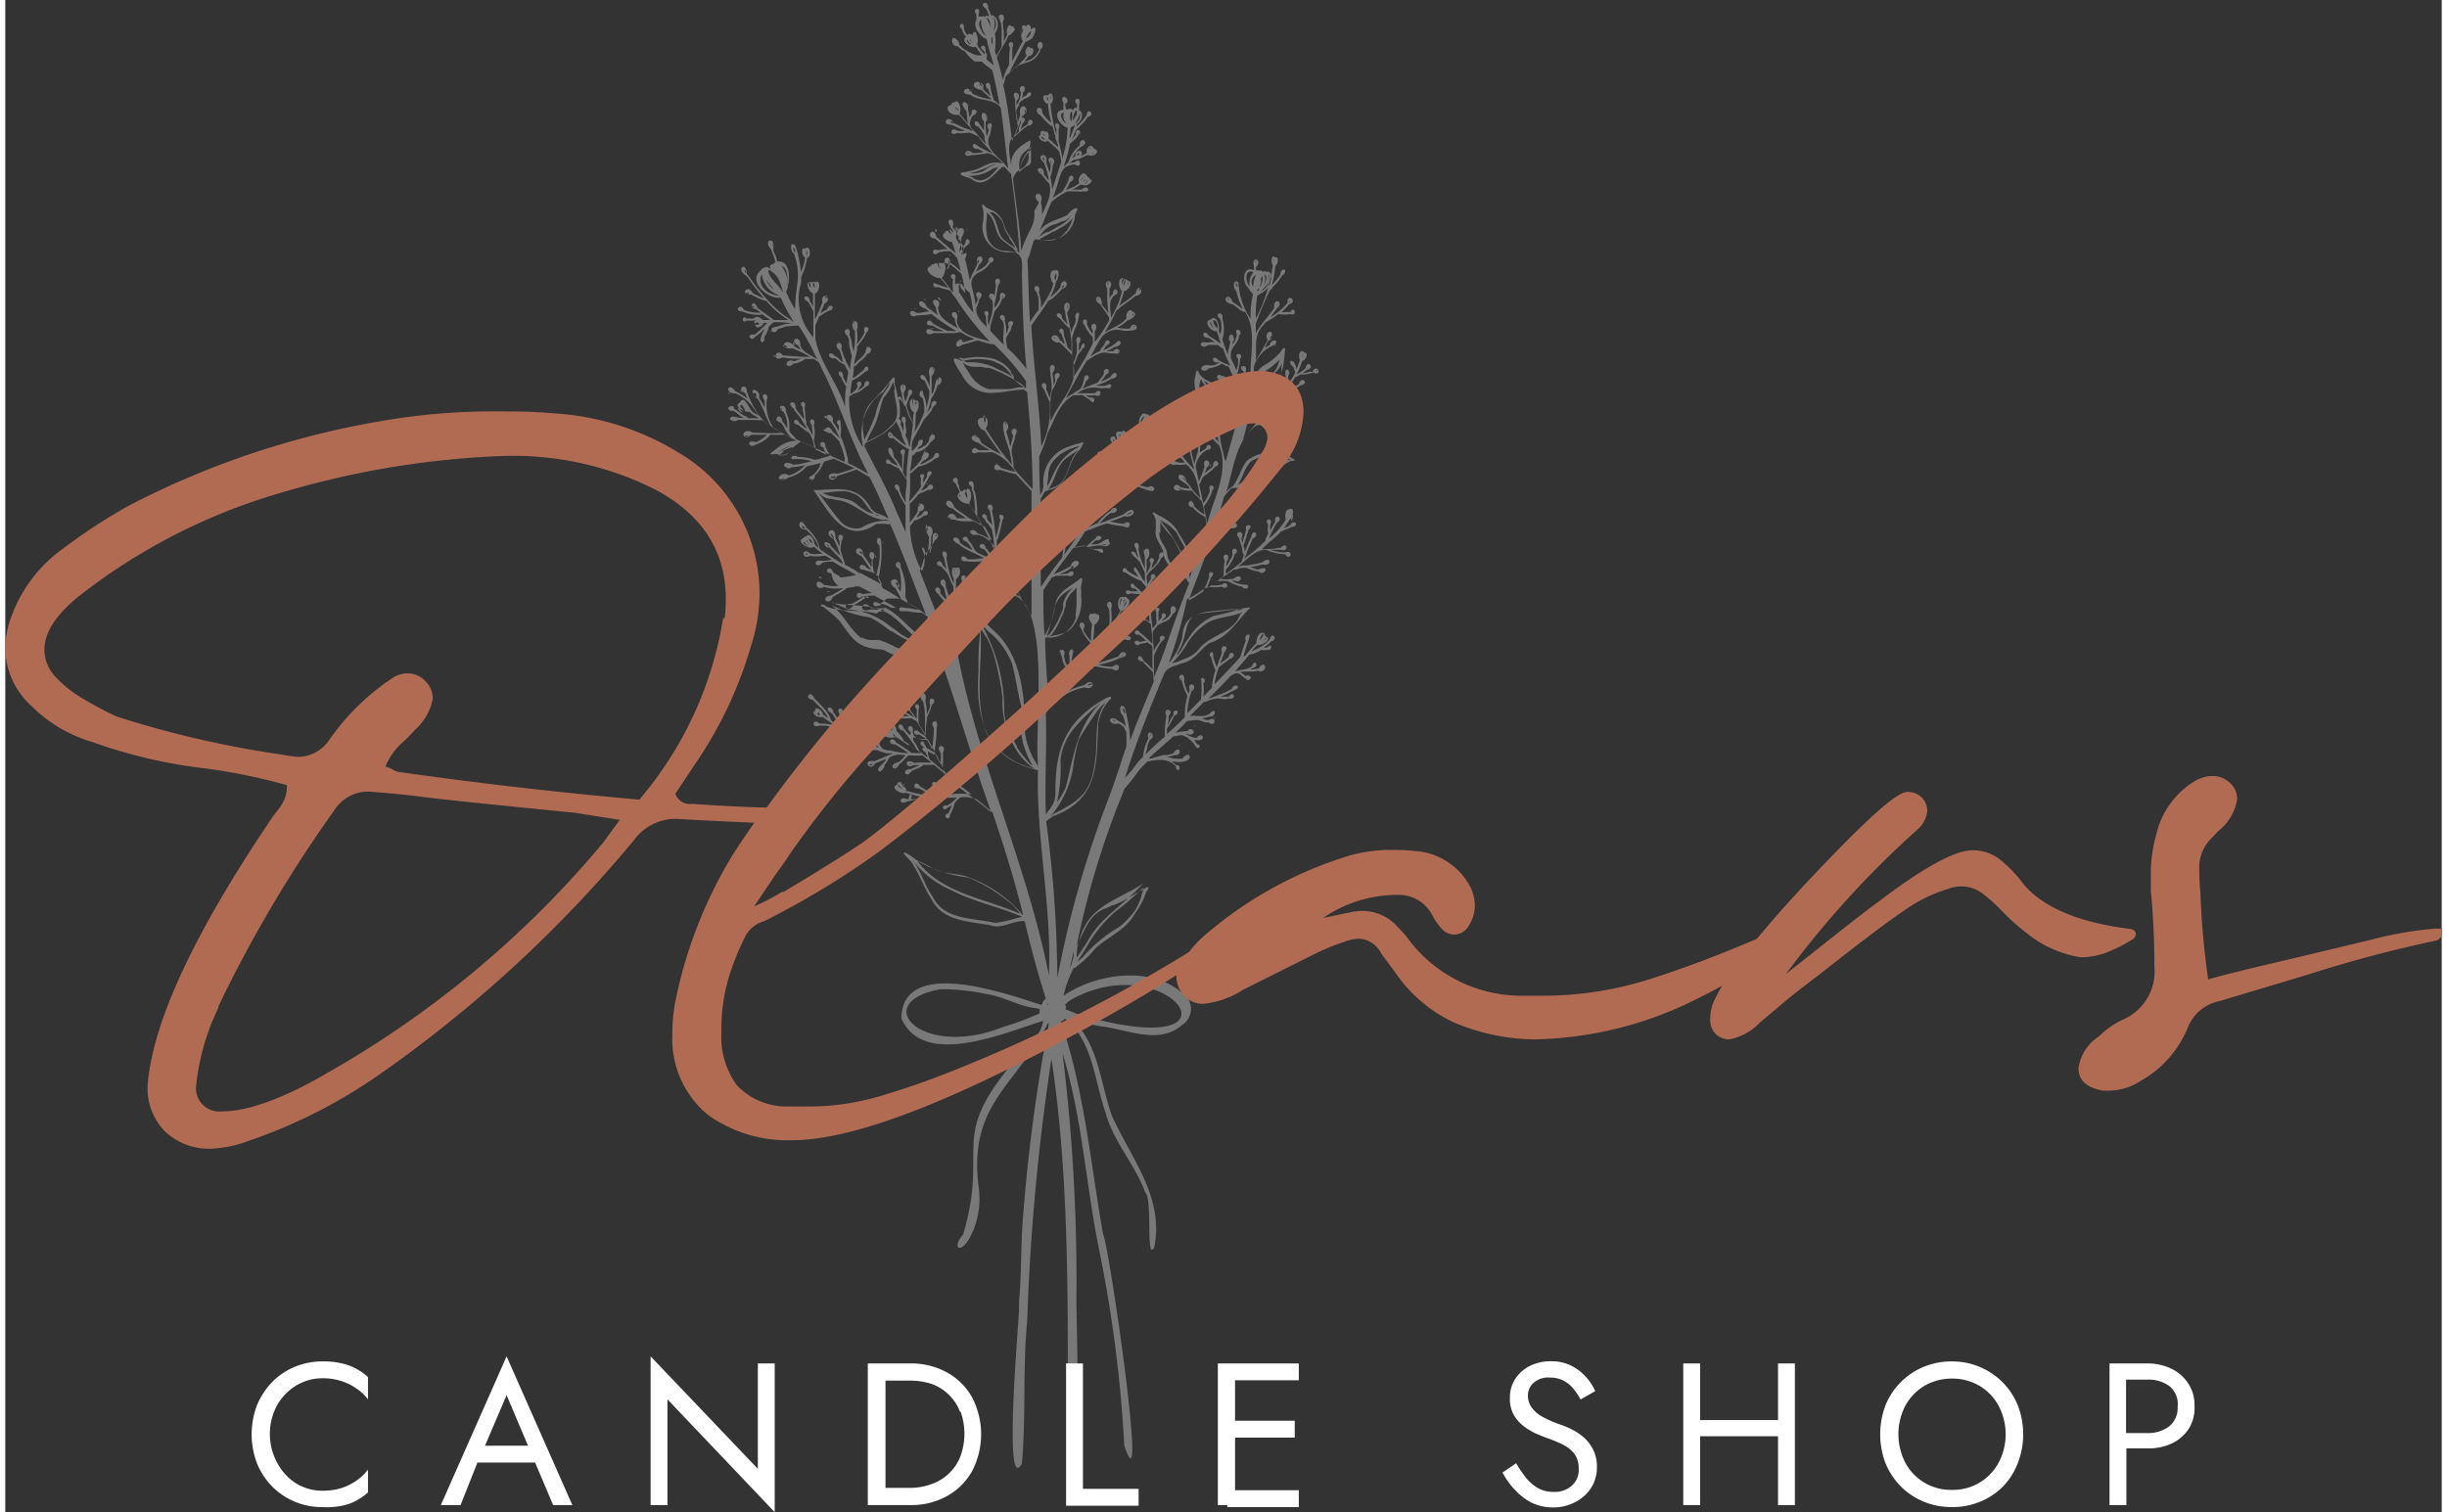 <svg data-name="Layer 1" xmlns="http://www.w3.org/2000/svg" height="89" width="144" viewBox="0 0 144.49 89.69"><rect x="0" y="0" width="144.49" height="89.69" fill="#333333" stroke="none"/><title>logo 4</title><g class="nc-icon-wrapper"><defs></defs><path class="cls-1" d="M68.77 43.63zm-15.21.62zm-1.56.14zm-2.11-10zm9.56-.86a.07.07 0 0 1 0-.13.07.07 0 0 1 .02.14zm2.75-17.44zM66.62 19zm-.45 7.74zM67.51 34zm4.62-11zm4.38-.9zm1.13 0h-.1a1.71 1.71 0 0 1-.74.11 1.59 1.59 0 0 1-.31.17 5.82 5.82 0 0 1-.44.66h.07l.24-.08a1.55 1.55 0 0 0 .36-.19c.15-.52.67 0 .09.09a1.3 1.3 0 0 1-.42.22l-.25.08-.25.09a7.44 7.44 0 0 1-.59.67l-.13.15a5.59 5.59 0 0 0 .87-.38c.24-.66.69.14.06.11a1.8 1.8 0 0 1-.48.24 2.74 2.74 0 0 0 .5 0c.37-.34.42.31 0 .12a3.81 3.81 0 0 1-.75-.07 1.79 1.79 0 0 1-.39.13l-.71.85h.18a4.25 4.25 0 0 0 .79-.24c.35-.54.59.23 0 .14a1.74 1.74 0 0 1-.54.15 1.67 1.67 0 0 0 .52.17c.4-.45.49.35 0 .13a2.54 2.54 0 0 1-.74-.23h-.09l-.14.05h-.07c-1.23.92-1.33 2.58-1.77 3.95a1.17 1.17 0 0 1 .37-.33c.38-.46.49-1.08.86-1.54a2.38 2.38 0 0 1 2.72-.11c.17 0 .06.2-.06.11-1.23.46-1.27 2-2.9 1.63a2.82 2.82 0 0 0-.58 0c-.17 0-.24.17-.35.27a1.79 1.79 0 0 0-.2.26c-.21.78-.45 1.55-.69 2.33l.07-.06a13.72 13.72 0 0 0 1-1c.06-.91.94-.3.08.09a5.33 5.33 0 0 1-.4.42 1.05 1.05 0 0 1 .4-.07c.22-.4.56.12.08.14a.07.07 0 0 1-.09 0 1.42 1.42 0 0 0-.72.25l-.19.16a1.64 1.64 0 0 1-.32.27c-.38 1.23-.87 2.41-1.32 3.61a3.92 3.92 0 0 0 .56-.33l.3-.2c.08-.2.2-.39.27-.6a2.34 2.34 0 0 1 .09-.24v-.05c-.09-.46.49-.26.11.05a4.67 4.67 0 0 1-.27.65c.36-.22.7-.47 1-.71.06-.3 0-.62.1-.92-.32-.51.43-.49.13 0a.87.87 0 0 0-.06.32 2.14 2.14 0 0 0 .39-.71c-.17-.57.54-.3.12 0a2.31 2.31 0 0 1-.52.9v.26a11 11 0 0 0 .93-.72 3 3 0 0 1 .14-.39.77.77 0 0 1-.1-.25c0-.25-.14-.5-.19-.76-.41-.46.43-.49.13 0a1.28 1.28 0 0 0 .07.28 4.42 4.42 0 0 1 .15-.48v-.06a1.87 1.87 0 0 1 .07-.22c-.15-.47.53-.31.12 0 0 .08 0 .17-.08.24v.08a4.94 4.94 0 0 1-.2.58c0 .1.06.19.07.29a.45.45 0 0 0 0 .11c.13-.3.24-.61.39-.89.07-.58.57-.11.09.09-.13.27-.24.55-.36.83 0 .12-.09.24-.14.36a9.65 9.65 0 0 0 1.25-1.05c0-.15.11-.29.16-.43a1.63 1.63 0 0 1 0-.54c-.29-.39.34-.43.13 0a2.17 2.17 0 0 0 0 .36 5.29 5.29 0 0 1 .29-.52c-.09-.56.57-.25.1.06a6.76 6.76 0 0 0-.47.93 4.08 4.08 0 0 0 1-1.13.68.68 0 0 1 0-.4c0-.1.11-.21.22-.21.37-.15.17.57 0 .63a3.39 3.39 0 0 1-.34.5 2.72 2.72 0 0 0 .35-.16c.27-.46.64.05.1.09-.16.09-.33.14-.48.21s-.08.05-.13.05c-.34.39-.78.67-1.13 1.05.35 0 .7 0 1-.08h.12c.36-.42.52.27 0 .12h-.66a4.5 4.5 0 0 0 .73.15h.19c.54-.17.27.59 0 .11h-.14a3 3 0 0 1-1-.26c-.7 0-1.15.64-1.68 1l.29-.07h.24l.54-.09.39-.1c.51-.44.61.29 0 .13a4.38 4.38 0 0 1-.72.15c.14.05.27.11.42.15.13 0 .22-.07.35-.08.37 0-.06.47-.23.21a2.63 2.63 0 0 1-.77-.23H73.39c-.18 0-.37.13-.53.1-.19.15-.39.28-.59.41l-.21.15a2.08 2.08 0 0 0 .61 0h.15c.58-.48.59.33.08.1h-.17a1.6 1.6 0 0 0 .9.24c.26.2-.18.34-.27.12a2.39 2.39 0 0 1-.85-.33 3.43 3.43 0 0 0-.64 0c-.11.09-.24.16-.36.25a2 2 0 0 0 .65-.05c.39-.31.43.4 0 .13a2.77 2.77 0 0 1-.86 0l-.21.13-.29.19a4 4 0 0 1-.72.42c-.31 1.46-.68 2.65-1.08 3.79a3.75 3.75 0 0 0 .8-1.53c.08-1.69 1.58-1.47 2.84-1.66h.45c.13 0 1-.24.65 0-.73.74-1.23 1.68-2.33 2-.57.4-.91 1.07-1.66 1.21-.35.15-.78.2-1 .55-.85 2.06-1.69 4.12-2.35 6.25l.16-.18c.33-.34.56-.76.91-1.08a3.12 3.12 0 0 1 .32-1.09c-.18-.68.61-.2.09.08a2.13 2.13 0 0 0-.14.35c0 .17-.08.34-.12.52.37-.37.75-.72 1.15-1.06a5.67 5.67 0 0 1 .09-1.23c-.27-.55.53-.39.13 0 0 .2 0 .4-.08.6.13-.2.19-.48.37-.63-.09-.47.49-.29.13 0h-.06a.33.33 0 0 1-.06.1 4.61 4.61 0 0 1-.4.69v.32c.36-.32.72-.65 1.06-1a.35.35 0 0 1 0-.13.31.31 0 0 0 0-.1 3.84 3.84 0 0 1 .15-1 .08.08 0 0 1 0-.07.83.83 0 0 1-.07-.13 2.49 2.49 0 0 1-.25-.74c-.46-.22.22-.65.13 0a.06.06 0 0 1 0 .06 3.1 3.1 0 0 0 .26.72 1.18 1.18 0 0 1 .07-.2c-.19-.64.61-.3.1.06a5.12 5.12 0 0 0-.24 1.15v.14l.82-.82a.65.65 0 0 1 0-.13 6.83 6.83 0 0 0 0-1.1c.17-.15.31.19.13.27a3 3 0 0 1 0 .79l.51-.51v-.17l.06-.34a3.21 3.21 0 0 1 .15-.53 3.85 3.85 0 0 1-.25-.77c-.26-.2.12-.52.12-.11 0 .23.14.47.2.7.1-.3.22-.59.32-.88-.21-.54.57-.45.13 0-.07.22-.16.43-.24.65l.5-.37c.06-.56.62-.07.06.11-.21.16-.43.31-.63.48a5.35 5.35 0 0 0-.21.68l-.06.34q.8-.8 1.53-1.62a11.71 11.71 0 0 1 .33-.97c-.09-.13 0-.39.18-.37s-.33 1.05-.3 1.35c.24-.28.48-.57.74-.83 0-.21.09-.6.35-.62a.16.16 0 0 1 .17.2c.51.15-.2.59-.47.53l-.26.28-.08.09a3.13 3.13 0 0 0 .89-.5l.2-.2c.11-.53.54 0 .08.11a2.61 2.61 0 0 1-.44.37H74.84c.29-.36.33.22 0 .14a1.09 1.09 0 0 1-.36 0 1.75 1.75 0 0 1-.7.28c-.27.33-.56.65-.85 1 .33-.13.73-.08 1-.32.18-.5.5.06 0 .13l-.09.07a2.32 2.32 0 0 0 .52-.07c0-.13.29-.34.35-.11s-.28.38-.4.25c-.36.11-.72 0-1.07.09a4.15 4.15 0 0 1 .34.24c.07-.12.28 0 .29.08s-.23.24-.27.08c-.23-.09-.42-.44-.69-.31-.08 0-.14.11-.21.1q-.66.7-1.35 1.38a11 11 0 0 0 1.13-.44l.28-.16c0-.2.46-.28.3 0-.16.11-.36.17-.54.29l-.45.19h.49c.31-.42.5.22 0 .11-.21.09-.44 0-.66 0a1.8 1.8 0 0 0-.71.2.18.18 0 0 1-.1 0l-.83.83h.13a.29.29 0 0 1 .16 0 3.27 3.27 0 0 0 .54 0c.11 0 .21-.08.32-.1.39-.53.47.2 0 .14a1.46 1.46 0 0 1-.45.1l.16.07.23.05c.54-.33.44.48 0 .12a.78.78 0 0 1-.21 0l-.37-.13a.71.71 0 0 0-.2 0h-.06l-.42.06c-.23.23-.45.47-.69.69a4.87 4.87 0 0 1 .65-.1h.09c0-.15.25-.15.33 0s-.22.3-.33.17h-.19a.2.2 0 0 1 .08 0 1.19 1.19 0 0 0 .62.24c.33-.44.61.17.07.13h-.06a.28.28 0 0 1-.18 0 .79.79 0 0 1 .2.25c.36 0 0 .42-.09.11a2 2 0 0 0-.36-.41s-.06 0-.07-.07l-.21-.11c-.2-.14-.44 0-.67 0-.48.45-1 .85-1.47 1.32h.13c.26-.05.51-.16.78-.21H68.87c.13 0 .27-.07.4-.1.37-.58.62.17.05.11a3 3 0 0 1-.4.11H68.63a1 1 0 0 0 .17 0c.2 0 .42.1.63.1h.37c.52-.69.88.44-.64.15.09.09.21.14.28.24.35-.08.17.51 0 .19a.07.07 0 0 1 0-.1c-.46-.53-1.1-.43-1.71-.31l-.12.12a.06.06 0 0 1-.06.06c-.31.28-.52.65-.81 1l-.36.43a50.3 50.3 0 0 0-2.84 9.31c.48-.87.73-1.92 1.8-2.24l.16-.08.16-.08h.06c.71-.25 1.42-.8 2-1.07.23 0-.12.28-.1.41a4.65 4.65 0 0 1-.62 1.14c-.53 1-1.58 1.37-2.36 2.09a6.61 6.61 0 0 1-1.11 1.07l-.07.07a.11.11 0 0 1-.09 0 6.63 6.63 0 0 0-.61 1.66c2.06-1.43 5.74-1.86 7.44.27a1.15 1.15 0 0 1-.43 1.48c-1.36 1.19-3.26.23-4.83.06a10.34 10.34 0 0 1-1.72-.44c1.63 1.47 1.7 3.77 2.4 5.73 1.14 2.56 3.14 4.85 2.51 7.85-.51.82-.07-2.87-.53-3.29-.61-1.68-1.9-3-2.37-4.79-.66-1.89-.72-4.19-2.39-5.51a.59.59 0 0 1-.24.17c1.4 4.11 1.76 8.41 2.5 12.6.34.54 2.73 17 1.26 12.55a78.66 78.66 0 0 0-1.5-11.65c-.78-3.86-1-7.84-2.16-11.62a110.38 110.38 0 0 1 .82 14.76c.05 2.73.13 5.47 0 8.2-.15.53.18 1.73-.48 1.88-.1-7.9.23-16.45-1-24.5a132.46 132.46 0 0 0-1.44 15.66.22.22 0 0 0 0-.08c-.27 2.8-.06 5.62-.31 8.42-1.13 2-.16-8.6-.17-9.22v-.45.07c.15-1.64.1-3.29.23-4.94a102 102 0 0 1 1.54-11.57h-.06c-1.89 3.75-4.78 4.79-4.09 9.82a4.89 4.89 0 0 1-.6 3c-.55.89-1 .44-.34-.29 1.7-5.72-1.36-5.63 4.13-11.52a2 2 0 0 0 .62-1.16c-2.28.7-7.12 2.84-8.41-.15.06-3.7 6.26-1.44 8.33-.79a.58.58 0 0 1 .24-.37c-.48-1.51-.88-3-1.25-4.6-.68-.07-1.33.48-2 .25-1.28-.25-2.89-.23-3.54-1.57-.43-.63-.66-1.38-1.07-2 0-.17-.93-.91-.41-.71.29.12.54.42.87.53a5.83 5.83 0 0 1 .7.37c.71.38 1.56.25 2.27.58a7.57 7.57 0 0 1 3.09 2.22c-.5-2.08-1.15-4.12-1.83-6.15-.34-.25-.64-.55-1-.79a.06.06 0 0 1-.07 0 1.9 1.9 0 0 0-.58-.09c-.28-.05-.42.16-.59.35a2.63 2.63 0 0 1-.28.72c0 .44-.54 0-.09-.11a4 4 0 0 0 .2-.48.48.48 0 0 1-.22.12c-.23.34-.54-.14-.05-.11a1.49 1.49 0 0 0 .56-.47 6.29 6.29 0 0 1-1 0c-.15.15-.27.33-.42.47a1.51 1.51 0 0 1-.2.17c-.19.43-.66 0-.11-.06 0-.06.12-.08.16-.14l.05-.05a.6.6 0 0 0 .08-.08c.1-.1.19-.22.29-.32l-.69-.05s-.08.05-.12.08h-.12a1.69 1.69 0 0 1-.49.54c-.07.49-.59.13-.12-.05a3.57 3.57 0 0 0 .43-.44 2.79 2.79 0 0 1-.39.1 1.27 1.27 0 0 1-.28.06c-.5.31-.55-.36 0-.13h.08c0-.32.29-.43.14 0h.2c.15 0 .3-.08.44-.14a3.22 3.22 0 0 1-.63-.15 1.81 1.81 0 0 1-.31-.09c-.25.13-1-.29-.52-.48 0-.21.28-.19.37 0a.52.52 0 0 1 .17.39h.13a4.45 4.45 0 0 0 1.25.23c-.11-.07-.2-.16-.32-.23s-.2-.1-.3-.17c-.53.07-.21-.59.07-.1a4.69 4.69 0 0 1 .79.52h.64v-.06c-.17-.17-.33-.33-.51-.48-.45 0-.1-.5.06-.12a3.28 3.28 0 0 1 .34.31 2.47 2.47 0 0 1 .28.28H56.07a5.71 5.71 0 0 1 1.24 0c-.76-.56-1.52-1.13-2.23-1.74h-.63a1.07 1.07 0 0 1-.22.15l-.48.21c-.31.51-.67-.1-.06-.11l.44-.19.08-.05a2.09 2.09 0 0 1-.36 0c-.46.29-.59-.45 0-.16s.05 0 .06 0a1.71 1.71 0 0 0 .39 0 4.28 4.28 0 0 0 .62 0l-.52-.41h-.1a2.77 2.77 0 0 1-.5 0h-.26c0 .06-.12.11-.17.18a1.65 1.65 0 0 1-.36.34c-.27.58-.7 0-.05-.12a1.22 1.22 0 0 0 .27-.24 1.29 1.29 0 0 1 .16-.17h-.05a1.22 1.22 0 0 0-.9.12 4.43 4.43 0 0 1-.29.46c0 .22-.4.61-.38.21.13-.22.36-.33.47-.57l-.64.25c-.34.58-.82-.25-.07-.12.38-.14.75-.32 1.13-.47h-.4a4.23 4.23 0 0 1-.57-.19h-.22a3.17 3.17 0 0 1-.41.12 3.68 3.68 0 0 1-.76.66c-.37.53-.7-.14 0-.11a1 1 0 0 1 .17-.11.73.73 0 0 1 .09-.08 3.31 3.31 0 0 0 .33-.32 2 2 0 0 1-.42.05c-.47.31-.59-.4 0-.12a4.18 4.18 0 0 0 1-.21 5.93 5.93 0 0 1-.68-.31h-.05a.62.62 0 0 1-.27 0h-.46a2.33 2.33 0 0 1-1.17.39h-.06c-.57.18-.31-.49.09-.16a2.36 2.36 0 0 0 .28 0 3.19 3.19 0 0 0 .44-.13l.24-.13c-.27 0-.54-.08-.81-.12-.77.11-.42-.68.05-.12a3.54 3.54 0 0 1 .45.08h1.05a6.7 6.7 0 0 1-1-.57l-.19-.13c-.25 0-.5-.1-.75-.13h-.35c-.54.2-.37-.51 0-.12h.35l.52.08c-.22-.16-.46-.31-.68-.48a.41.41 0 0 1-.22 0c-.17 0-.48-.25-.22-.36 0-.35.44 0 .46.21a2.49 2.49 0 0 0 .31.23 2.57 2.57 0 0 0-.26-.41c-.2-.24-.44-.45-.65-.68-.57-.08-.13-.64.08-.1a10.42 10.42 0 0 1 .72.77 2 2 0 0 1 .3.56c.17.13.36.25.54.38 0-.07-.12-.14-.17-.22v-.06c-.11-.14-.18-.3-.27-.44l-.09-.1c-.52-.24 0-.59.11-.06l.12.17c.1.13.17.29.26.42l.06.07c0-.19-.06-.37-.08-.56-.28-.42.39-.42.12 0a6.09 6.09 0 0 1 .1.73l.06.08a.1.1 0 0 1 0 .07c.17.1.34.21.52.3-.06-.17-.12-.35-.19-.51V43c-.4-.32.23-.54.12 0 .12.24.18.51.3.75.43.22.87.42 1.31.6-.17-.21-.36-.4-.54-.6s-.38-.23-.58-.33c-.39 0-.14-.48.05-.11a3.47 3.47 0 0 1 .37.21c-.12-.2-.21-.4-.32-.6-.56-.39.25-.58.13 0a3.42 3.42 0 0 0 .75 1.08c-.06-.19-.12-.37-.2-.56-.45-.32.23-.59.15 0a3.73 3.73 0 0 1 .25.78 1.56 1.56 0 0 1 .16.2l.29.09h.15a5.05 5.05 0 0 0 .88.15h.2c-.26-.18-.52-.35-.79-.51-.57 0-.18-.6.08-.1a9.26 9.26 0 0 1 .92.62 2.62 2.62 0 0 1 .28 0h.28a1.59 1.59 0 0 0-.21-.15 2.8 2.8 0 0 0-.49-.33h-.11a7.12 7.12 0 0 0-.66-.46.23.23 0 0 1-.14 0c-.25.06-.69 0-.7-.29a.08.08 0 0 0 0-.06.17.17 0 0 1 .22-.17.09.09 0 0 1 .06-.14.16.16 0 0 1 0-.12l-.09-.09a3.08 3.08 0 0 1-.27-.24c-.52-.14 0-.6.1-.07a2.82 2.82 0 0 1 .36.33.45.45 0 0 1 .46.47 3.09 3.09 0 0 1 .33.39c0 .06.12.12.09.19a3.81 3.81 0 0 1 .41.29 3.17 3.17 0 0 1 .36.23 1.51 1.51 0 0 0-.09-.18c-.22-.32-.45-.64-.7-.94h-.05c-.47-.15-.1-.66.09-.12a3.79 3.79 0 0 1 .31.37.11.11 0 0 1 .09 0 .88.88 0 0 0 0-.15c-.45-.37.26-.58.12 0l.06.16v.05a.21.21 0 0 1 .14.12 1.76 1.76 0 0 0 .5.13h.18l-.2-.14c-.1-.05-.18-.12-.28-.18-.51.09-.32-.49 0-.13a3.11 3.11 0 0 1 .38.25l-.07-.13c-.16-.27-.32-.54-.49-.8a.88.88 0 0 1-.28-.16 5.23 5.23 0 0 1-.79 0c-.49.28-.53-.43 0-.12h.63a2.76 2.76 0 0 0-.52-.25H52.84c-.64 0-.18-.65.15-.13a3.36 3.36 0 0 1 .81.39l.1.06a5.77 5.77 0 0 0-.67-.81h-.08l-.26-.1a2.6 2.6 0 0 1-.4.1H52.32c-.39.45-.67-.32 0-.12h.38a6.19 6.19 0 0 1-.58-.28c-.68 0-.25-.74.06-.11a5.6 5.6 0 0 0 .55.27l.31.11-.14-.15a3.64 3.64 0 0 1-.5-.46l-.12-.06c-.17 0-.41-.33-.2-.47 0-.15.23-.13.29 0s0 .42.19.56c.08.08.18.15.26.22a3 3 0 0 0-.12-.47c-.48-.31.25-.6.12 0 .09.22.11.46.19.67s.37.38.55.57a3.71 3.71 0 0 0-.27-1.09c-.5-.29.19-.7.11-.06a1.88 1.88 0 0 1 .18.5c0-.08.05-.16.07-.25a.47.47 0 0 0 0-.17c-.19-.5.5-.31.12.05a.5.5 0 0 1 0 .16 1.75 1.75 0 0 0-.08 1 5.74 5.74 0 0 1 .36.5v-.6c-.31-.32.27-.45.12 0a4.92 4.92 0 0 0 0 .86c.12.2.25.39.37.6v-.89a4 4 0 0 0-.1-1c-.51-.57.33-.75.12-.06a3.56 3.56 0 0 1 .1.79 2.07 2.07 0 0 0 .18-.47v-.09c-.15-.66.54-.29.11 0a2 2 0 0 1-.07.23 1.82 1.82 0 0 1-.2.45 9.54 9.54 0 0 0-.11 1.21l.39.74a8.93 8.93 0 0 0 .11-1.26c-.32-.45.36-.57.16 0a.06.06 0 0 1 0 .06 6.69 6.69 0 0 1-.13 1.34v.06c.12.24.24.47.37.7a3.86 3.86 0 0 0 0-.68c-.4-.57.44-.51.13 0a4.21 4.21 0 0 1 0 .71v.16c0 .04.16.32.25.48a3.7 3.7 0 0 1 .21.33c.81.61 1.64 1.21 2.42 1.86-1.12-3.07-2-6.23-3.08-9.3-.47.06-1 0-1.44.12a3.1 3.1 0 0 1-1.89-.48c-1.48-.06-1.76-.52-2.58-1.69a9.78 9.78 0 0 0-1-.86h-.06c-.22-.19.17-.13.26 0 1 .36 2 .16 3 .42 0-.06.08-.09.13-.12a.15.15 0 0 1 .07 0h.06a1.48 1.48 0 0 1 .21-.13H52a5.48 5.48 0 0 1-.57 0h-.11c-.86.3-.46-.75 0-.09a6 6 0 0 0 .94 0c-.14-.06-.29-.09-.44-.15-.46.22-.46-.41 0-.12a1.74 1.74 0 0 1 .72.26h.28c-.4-.27-.85-.46-1.26-.72h-.4a3.84 3.84 0 0 1-.87.57c-.3.52-.81-.09-.08-.09a5.41 5.41 0 0 0 .72-.45h-.08c-.47.38-.47-.46 0-.11a2.59 2.59 0 0 1 .55-.07l-.76-.4h-.2a2.75 2.75 0 0 1-.5.09 8.47 8.47 0 0 1-.87.54c-.2.61-.83 0-.09-.09.24-.14.5-.28.73-.44a2.67 2.67 0 0 1-1.16-.07c-.58.35-.59-.74 0-.11.19 0 .43.09.64.06h.23A1 1 0 0 1 49 34c-.57 0-.09-.59.08-.08.11.15.38.18.44.33a4.74 4.74 0 0 0 .84-.13h.11c-.44-.3-.94-.5-1.38-.81h-.08c-.08 0-.37 0-.56.07-.31.44-.71-.22 0-.12.18 0 .37 0 .55-.07-.11-.08-.23-.15-.35-.22h-.18a2 2 0 0 1-.73 0c-.57.26-.51-.59 0-.13a1.86 1.86 0 0 0 .62 0h.13a2.18 2.18 0 0 1-.53-.42c-.24.26-1.14-.33-.63-.5a.18.18 0 0 1 .16-.1c.2-.28.51.22.49.43a1.24 1.24 0 0 0 .25.26 1 1 0 0 0-.15-.4 3.17 3.17 0 0 0-.58-.69c-.71 0-.36-.95 0-.12a2.13 2.13 0 0 1 .81 1.28c.45.3.89.6 1.36.87a.88.88 0 0 0-.26-.42c-.16-.15-.3-.32-.45-.47a.52.52 0 0 0-.11-.1c-.14.07-.27-.13-.27-.25s.4 0 .37.17c.18.16.33.34.5.51l.08.07a7 7 0 0 0-.41-1c-.75-.38.16-.9.11-.07.08.17.15.35.24.53a.65.65 0 0 0 0-.19.76.76 0 0 1 0-.15c-.3-.51.46-.45.12 0 0 .2-.08.37-.05.55s.2.58.26.87a6.65 6.65 0 0 1 .86.5.06.06 0 0 1 .08 0c.42.23.86.44 1.27.7-.09-.19-.18-.38-.28-.57l-.17-.13a4.45 4.45 0 0 0-.77-.22c-.22-.07-.11-.36.1-.25.06 0 .16.06.17.14l.3.14c-.2-.27-.38-.55-.58-.82-.78-.29.06-.85.09-.09.18.24.35.5.52.74a1.85 1.85 0 0 1 0-.47c-.19-.07-.19-.44 0-.43s.2.34.05.44a2.12 2.12 0 0 0 .07.71 2.61 2.61 0 0 1 .17.28c0-.3.12-.59.15-.89a3.78 3.78 0 0 0 0-.95c-.24-.09-.14-.65.1-.33a6.86 6.86 0 0 1-.16 2.34c.08.19.19.36.26.55a9.62 9.62 0 0 1 1.11.67c-.09-.23-.24-.44-.34-.66-.77-.5.34-.88.12-.07a2.46 2.46 0 0 1 .17.27 3.33 3.33 0 0 0-.09-1.38c-.5-.21.13-.71.1-.08a3.47 3.47 0 0 1 .27 1.72c0 .13.16.26.12.38a5.42 5.42 0 0 1 1.11.72c-.7-1.8-1.36-3.62-2.13-5.39-.09.06-.24 0-.36 0h-.44c-1.87 1.29-2.78-.65-3.74-2 1.36 0 2.59-.43 3.42 1.11a1.54 1.54 0 0 0 .32.25 3.77 3.77 0 0 1 .71.32c-.37-.82-.7-1.66-1.13-2.45l-.29-.17-.14-.08a2.43 2.43 0 0 0-.35-.2c-.36.14-.73.26-1.11.37-.41.66-.93-.3 0-.12.33-.11.67-.19 1-.33-.41-.19-.81-.39-1.23-.56l-.57.17c0 .06-.07.09-.09.15v.05l-.06.1a1.36 1.36 0 0 1-.39.5c0 .53-.68.21-.13 0a1.52 1.52 0 0 0 .42-.55v-.07l.06-.1c-.25.07-.5.12-.76.18h-.05l-.05.05a2.14 2.14 0 0 1-1.08.64.37.37 0 0 1-.22.1c-.71.1-.13-.55.26-.23a1.78 1.78 0 0 0 .43-.18 2.39 2.39 0 0 0 .53-.42 6.12 6.12 0 0 1-.71.11h-.07c-.49.21-.68-.38-.11-.23a.25.25 0 0 1 .16.08c.39 0 .77-.13 1.14-.2a3.12 3.12 0 0 0-1.17-.12c-.21-.17.21-.28.32-.14a3.14 3.14 0 0 1 1 .17h.05a2 2 0 0 1 .24-.05c.23-.08.47-.13.7-.21-.59-.3-1.21-.53-1.8-.82a5.58 5.58 0 0 0-.48.37c-.08.07-.13.16-.21.24a.56.56 0 0 1-.58.15 1.39 1.39 0 0 0-.45 0c-.11 0-.1-.07 0-.12.08-.08.23-.17.27-.21a1.66 1.66 0 0 1 .21-.16 1.72 1.72 0 0 1 1-.32 7.67 7.67 0 0 1-.7-.36 6.12 6.12 0 0 1-.86 0 1.74 1.74 0 0 1-.86.58c-.42.3-.63-.29-.06-.15a.35.35 0 0 0 .11 0 2.31 2.31 0 0 0 .6-.42h-.91c-.75.42-.56-.52.08-.12a1.93 1.93 0 0 1 .24 0h.16a10.14 10.14 0 0 0 1.35 0 4.25 4.25 0 0 1-.46-.27c-.28-.13-.52-.33-.79-.49a1.13 1.13 0 0 1-.32 0H43.45c-.23.21-.76-.11-.27-.21a1.92 1.92 0 0 0 .63.09 1.22 1.22 0 0 1-.32-.2l-.15-.12a1.86 1.86 0 0 0-.19-.11c-.16.07-.4-.15-.19-.24s.27 0 .25.13a.8.8 0 0 1 .22.13l.16.12c.14.14.35.18.49.31a3.53 3.53 0 0 1 .46 0h.16l-.16-.1a1.65 1.65 0 0 1-.41-.28c-.28 0-1-.3-.56-.57.3-.54.57.6.87.65l.28.16c-.24-.28-.42-.61-.69-.87a2.73 2.73 0 0 0-.74-.47c-.71 0-.38-.71 0-.13a3.46 3.46 0 0 1 .73.46l-.09-.19v-.06l-.07-.1c-.57-.27.14-.68.12-.06l.06.1v.05A5.31 5.31 0 0 0 45 25c.14.08.26.19.4.27-.32-.53-.45-1.13-.8-1.64-.32-.11-.44-.73 0-.42a.4.4 0 0 1 .1.39 6.32 6.32 0 0 1 .33.56 1.38 1.38 0 0 0 0-.35.13.13 0 0 1 0-.06c-.37-.51.35-.47.12 0a.2.2 0 0 1 0 .07 2.4 2.4 0 0 0 .43 1.58l.24.14c.26.14.51.29.78.42a2.67 2.67 0 0 1-.4-.55v-.05a3.06 3.06 0 0 0-.21-.29c-.57-.18 0-.69.09-.08a2 2 0 0 1 .24.33l.05.07v-.14a1.56 1.56 0 0 0-.21-.81c-.56-.36.18-.62.14 0a1.85 1.85 0 0 1 .2.95 1.35 1.35 0 0 1 0 .18c.11.18.29.31.4.48l1.08.49a3.74 3.74 0 0 0-.12-.48 2.72 2.72 0 0 0-.16-.35l-.06-.05a7 7 0 0 1-.61-.46c-.49-.06-.15-.57.06-.11a3.38 3.38 0 0 0 .47.35l-.3-.49c-.14-.27-.39-.47-.53-.74-.48-.35.18-.57.14 0 .13.24.35.43.49.67 0-.18 0-.35-.07-.52V24.15c-.33-.33.27-.48.12 0v.15c.06.24 0 .48.1.71v.17a6.29 6.29 0 0 1 .37.67 4.48 4.48 0 0 0-.06-.64c-.32-.42.32-.47.13 0a2.09 2.09 0 0 1 0 .93 3.49 3.49 0 0 1 .12.54c.22.07.42.21.63.29-.06-.11-.11-.24-.17-.36v-.06c-.54-.19.13-.6.1-.07.07.12.12.26.2.38 0 .05.07.1.07.15l.88.39a.85.85 0 0 1 0-.22 4.3 4.3 0 0 0-.3-.92v-.05a4.18 4.18 0 0 0-.51-.52c-.68 0-.17-.72.1-.08a3.41 3.41 0 0 1 .43.42l-.06-.13a4.72 4.72 0 0 0-.49-.88c-.64-.37.21-.71.13 0a3.94 3.94 0 0 1 .35.55v-.34c-.32-.25.18-.53.11-.07a1.85 1.85 0 0 1 0 .62v.09c0 .08.07.16.1.23a9.39 9.39 0 0 1 .34 1.18.59.59 0 0 0 0 .19 9.59 9.59 0 0 1 .9.47l.18.1.12.07c-1-1.89-1.66-4-2.59-5.91-.12-.24-.23-.48-.35-.71l-.3-.21a2.71 2.71 0 0 1-.49 0 1.5 1.5 0 0 1-.57.27.21.21 0 0 1-.11 0c-.54.5-.6-.35 0-.13h.05c.12-.06.26-.09.38-.14h.07c-.39 0-.78 0-1.16-.08-.73.34-.39-.67 0-.12l1.27.09a.06.06 0 0 1 .08 0 1.27 1.27 0 0 1 .28 0 8.59 8.59 0 0 0-1.06-.51c-.92.11-.42-.81.14-.09.12.05.23.12.36.17a.84.84 0 0 1-.14-.24c-.67-.32.15-.73.11 0 .17.44.64.54 1 .82a14 14 0 0 0-1.1-2 4.81 4.81 0 0 0-.75.05 2.67 2.67 0 0 0-.4.13h-.07c-.24.52-.68-.1-.11-.11a5.58 5.58 0 0 1 .58-.18h.05a1.07 1.07 0 0 1 .4 0 4.25 4.25 0 0 0-1.18-.09 1.06 1.06 0 0 0-.29.27A1.64 1.64 0 0 1 45 20c.12.43-.52.48 0-.4a.19.19 0 0 0 0-.08 2.17 2.17 0 0 1-.52.44c-.27.41-.58-.23-.06-.1l.1-.07c.24-.2.45-.42.67-.64h-.22c-.06.23-.48.43-.49.08-.06-.05-.1-.15 0-.21s-.11 0-.16 0h-.36c-.36.22-.23-.42 0-.12a1.71 1.71 0 0 1 .32 0h.11c.1-.21.43-.06.53.08a.07.07 0 0 1 .06 0h.4c-.15-.1-.31-.2-.45-.31s-.06 0-.1 0a2.42 2.42 0 0 1-1.13-.2c-.54 0-.09-.55.1-.09a2.28 2.28 0 0 0 1 .16c-.09-.08-.2-.13-.29-.21-.47 0-.17-.66.07-.14a.07.07 0 0 1 0 .05c.32.25.69.49 1 .74h.86a6.22 6.22 0 0 1-1.32-1.14h-.05a2.83 2.83 0 0 1-.57-.23 1.3 1.3 0 0 1-.26-.14c-.73.08-.22-.69.08-.09a1.13 1.13 0 0 0 .22.11 2 2 0 0 0 .45.19 8.87 8.87 0 0 1-.88-1.12l-.15-.19c-.7-.43 0-.9 0-.15.07.09.14.17.2.26a13.48 13.48 0 0 0 1 1.26 6.91 6.91 0 0 0 1 .94l.35.23.14.11.12.08a8.8 8.8 0 0 1-.78-1.45c-.78.14-2-1-1.18-1.61a.23.23 0 0 1 .19-.15c.16-.12.32 0 .46.12-.15-.14-.18-.32.12-.36a.18.18 0 0 1 .09-.1 1.34 1.34 0 0 0-.07-.27c-.06-.18-.14-.34-.19-.51-.54-.55.32-.78.13 0 0 .14.11.29.16.44a1.47 1.47 0 0 1 .08.3c.79-.08.76 1 .61 1.57a.64.64 0 0 1-.08.19v.06a6.68 6.68 0 0 0 .53 1 8.25 8.25 0 0 1 .11-1.3.15.15 0 0 1 0-.07 3.59 3.59 0 0 0-.15-1.84v-.06c-.27-.12-.29-.84.06-.48a6.67 6.67 0 0 1 .32 1.55 2.42 2.42 0 0 0 .25-.87c-.19-.07-.27-.63 0-.51.31-.28.41.5.11.56a3 3 0 0 1-.29 1 1.6 1.6 0 0 0-.05.21c0 .16 0 .33-.07.49a3.42 3.42 0 0 0 .79 3V20v-1.54c-.07-.1-.11-.23-.18-.34a1.43 1.43 0 0 0-.16-.24c-.5-.24.09-.53.14 0a3 3 0 0 1 .18.3 1.77 1.77 0 0 0 0-.23v-.1-.38-.07c-.27-.08-.53-.79-.08-.65a.17.17 0 0 1 .19 0c.38-.25.31.59 0 .67v.25a2.44 2.44 0 0 1 0 .27v1.01l.08-.15.07-.13c0-.09.08-.18.13-.27v-.06a4.34 4.34 0 0 0 .17-.4c-.14-.75.72-.22.1.08 0 .13-.09.25-.15.37v.05l-.06.13c.14-.07.25-.16.39-.22.17-.5.59 0 .1.08l-.18.1a2.69 2.69 0 0 0-.43.29v.06a4.17 4.17 0 0 0-.19.44v.72c.22 1.43 1.33 2.68 1.76 4.09 0-.4 0-.8.07-1.2a2.94 2.94 0 0 1-.3-.55c-.39-.36.13-.56.12 0 .07.13.13.26.21.38 0-.22.06-.44.09-.66 0-.11-.11-.22-.15-.33l-.06-.14a1.41 1.41 0 0 1-.53-.37h-.13c-.5-.05-.21-.55.08-.13.18 0 .3.3.51.36a1.42 1.42 0 0 1-.08-.18v-.11c-.07-.13-.09-.28-.15-.42-.52-.42.27-.7.1-.08.08.17.11.37.2.54l.06.12c0 .1.09.19.13.29a2.72 2.72 0 0 1 .11.25.93.93 0 0 1 0 .1 6.67 6.67 0 0 1 .13-.88 4.43 4.43 0 0 1-.17-.74v-.21a2.5 2.5 0 0 0-.09-.25c-.47-.33.26-.67.11-.08a3.73 3.73 0 0 1 .14.44c0 .19.08.39.11.58a4.26 4.26 0 0 0 .08-1 1.36 1.36 0 0 0 0-.2c-.5-.67.38-.93.11-.06a2.5 2.5 0 0 1 0 .82 3.19 3.19 0 0 0 .46-.71c-.18-.53.49-.31.12 0a2.4 2.4 0 0 1-.38.61l-.18.24a.1.1 0 0 1 0 .05c0 .33-.15.64-.18 1 .21-.25.53-.42.67-.72.09-.68.66-.06.07.13-.08.2-.27.31-.43.45a1.68 1.68 0 0 1-.27.26.06.06 0 0 1-.06 0c0 .22 0 .44-.08.66h.1c.2-.14.39-.3.57-.45.14-.45.51 0 .06.12a2.49 2.49 0 0 1-.75.51 7.28 7.28 0 0 0-.1.8l.13-.09a1.2 1.2 0 0 0 .23-.22.83.83 0 0 0 .07-.13c-.2-.45.45-.33.14 0a1 1 0 0 1-.15.24 1.21 1.21 0 0 0 .3-.2l.1-.1c0-.52.68-.17 0 .13a1.08 1.08 0 0 1-.63.35 1.4 1.4 0 0 1-.26.16 5.08 5.08 0 0 0 .8 3 .49.49 0 0 1 0-.12 3 3 0 0 1 1.15-3.1c.19-.08.67-1.19.75-.83a1.94 1.94 0 0 0 0 .34 4.36 4.36 0 0 1 .17.78c.26-.23.27.33.39.46a3.22 3.22 0 0 1-.15-.75c-.34-.69.55-.6.12 0a1.84 1.84 0 0 0 .1.52c.07-.13.1-.27.16-.4-.07-.56.51-.23.1.07-.07.19-.14.38-.2.56a2.17 2.17 0 0 0 .07.24 8.36 8.36 0 0 0 .32.83c0-.22 0-.44.06-.65-.28-.11-.4-1 .06-.72.32-.06.25.59.07.7-.07.4 0 .81-.12 1.22a6.93 6.93 0 0 0 .59-1.19 2.17 2.17 0 0 0-.1-.88c-.39-.08 0-.77.06-.18a1.63 1.63 0 0 1 .17.79 3.81 3.81 0 0 0 .19-.95v-.05a6.65 6.65 0 0 1-.27-.61c-.55-.18-.12-.66.1-.06a2.87 2.87 0 0 1 .18.4v-.61c-.25-.78.64-.67.12 0V23.27a.49.49 0 0 1 0 .12c.25-.28.12-.83.44-1 .25 0 .13.45-.08.44a3 3 0 0 1-.4.84 3 3 0 0 1-.25.82l.18-.22.09-.15c-.07-.54.61-.34.12 0a.57.57 0 0 1-.08.13.21.21 0 0 0 0 .06 5.55 5.55 0 0 1-.49.58c-.18.38-.4.74-.59 1.1s-.09.52-.12.78a3 3 0 0 0 .37-.42c-.06-.31.46-.41.23 0 0 .05-.07.12-.14.12l-.12.15h.06a.76.76 0 0 0 .32-.17h.05a1.68 1.68 0 0 0 .24-.29c.06-.7.72-.3.1.07a1.34 1.34 0 0 1-.29.34.87.87 0 0 1-.55.24.94.94 0 0 1-.26.23c0 .31-.08.61-.11.92a4 4 0 0 0 .66-.7c.16-.84.87-.25.1.08l-.16.2a1.13 1.13 0 0 0 .24-.08l.15-.09a2.23 2.23 0 0 0 .41-.27c.13-.54.61 0 .08.1a2.18 2.18 0 0 1-1 .48l-.41.38h-.07v.61c0 .37 0 .73-.07 1.09a5.27 5.27 0 0 0 .72-.9 2 2 0 0 1 0-.48c-.24-.34.39-.35.12 0a1.24 1.24 0 0 1 0 .27c.08-.13.17-.26.24-.4-.1-.45.53-.34.14 0a6.71 6.71 0 0 1-.51.86 1.62 1.62 0 0 0 .35-.17c.29-.53.64.18.05.11a1.34 1.34 0 0 1-.4.19c-.06 0-.1.07-.16.09a2.84 2.84 0 0 1-.5.54v1.12a6.21 6.21 0 0 0 .47-.64v-.07c0-.85.79-.12.1.07v.07l-.17.25h.09l.24-.16c.2-.49.61.05.1.08a1.52 1.52 0 0 1-.48.27h-.07a2.24 2.24 0 0 1-.27.34 5.92 5.92 0 0 0 .71 2.68 1.45 1.45 0 0 0 0-1.33c.11-.27.23.34.28.44a2.88 2.88 0 0 1 .09-.4 4.73 4.73 0 0 0 .05-.75c-.55-.86.5-.81.13 0a3.8 3.8 0 0 1-.11.95h.05A3.87 3.87 0 0 0 55 32c-.09-.71.66-.29.11.06a2.26 2.26 0 0 1-.57.79 4.7 4.7 0 0 1-.31 1c.63 1.62 1.27 3.24 1.85 4.88v-.52-.13a1.9 1.9 0 0 0-.42-1.3c-.39-.12.06-.54.09-.08.14.18.22.43.35.63 0-.34.07-.68.09-1a2 2 0 0 1-.2-.44c-.06 0-.09-.08-.14-.1a2.33 2.33 0 0 1-.5-.54c-.5-.36.13-.68.11-.05l.11.13a3.64 3.64 0 0 0 .34.34 3.31 3.31 0 0 1-.18-.53c0-.11-.06-.22-.09-.33-.46-.33.16-.76.13-.08 0 .12.07.23.1.34a9.75 9.75 0 0 0 .35.95 8.84 8.84 0 0 0 0-1.26c-.19-.25-.22-.62-.43-.85-.1-.11-.2-.22-.31-.32-.53-.09 0-.59.11-.06a2.72 2.72 0 0 1 .24.24 5.52 5.52 0 0 1-.15-.68c-.35-.49.3-.53.13 0A7.91 7.91 0 0 0 56 34a4 4 0 0 0 .24.6 1.51 1.51 0 0 0 0-.3c-.12-.14-.19-.8.13-.6.3-.19.3.34.16.49a.49.49 0 0 1-.15.17v1a4.21 4.21 0 0 0 .36-.91c-.21-.46.44-.41.11 0a4.24 4.24 0 0 1-.42 1.09 9.39 9.39 0 0 1-.06 1.19l.34-.47a1.77 1.77 0 0 1 .16-.22 1.86 1.86 0 0 0 .1-.2c-.1-.58.63-.37.12 0a2.09 2.09 0 0 1-.25.43l.14-.06.16-.07a1.37 1.37 0 0 0 .2-.13c.07-.36.41 0 .08.09a1 1 0 0 1-.31.18l-.15.07c-.3.08-.44.36-.61.59v1.13c1.12 6.63 4.22 13.06 5.54 19.77.18-4.08-.76-8.09-.65-12.16a5.23 5.23 0 0 1-1.21-.41c-2.16-1-2.46-3.4-2.31-5.5a18.07 18.07 0 0 1 .07-2.08c0-.42-.13-.88-.1-1.27.11-.18.14.13.2.19a4.85 4.85 0 0 0 .68.75c1.7 1.45 1.91 4 1.9 6.07a4.48 4.48 0 0 0 .78 2c-.24-2.34.73-8.94-1.29-10.07a6.76 6.76 0 0 1-1.1-.06c-.61.15-.31-.49.12-.11a6.48 6.48 0 0 1 .77.07 2.39 2.39 0 0 1-.22-.12l-.15-.1a3.42 3.42 0 0 1-.42-.23l-.11-.08c-.72-.07-.23-.72.08-.09l.12.07a.41.41 0 0 0 .11.07l.21.11c-.07-.14-.14-.28-.22-.41-.54-.18.1-.54.11 0a3 3 0 0 1 .22.39l.13.2c.13.11.3.16.44.26l.18.1a14.46 14.46 0 0 1-.92-1.74c-.28-.12-.56-.23-.83-.37l-.22-.11a1.86 1.86 0 0 1-.41.08 3 3 0 0 1-.84 0c-.57.06-.28-.59.05-.12h.43a3.43 3.43 0 0 0 .56-.08c-.22-.09-.43-.21-.65-.31a3.39 3.39 0 0 1-.9-.53c-.65-.23 0-.67.12-.06a3 3 0 0 0 .74.43 1.6 1.6 0 0 0-.36-.49c-.53-.17.08-.54.12-.06.19.13.25.36.37.54a.58.58 0 0 0 .27.22l.12.05c.16.09.34.14.51.23v-.07l-.2-.3-.14-.16c-.61-.12 0-.59.09-.09a2.77 2.77 0 0 1 .38.52l.08.15c.16.19.45.22.66.33-.39-.73-.71-1.58-1.61-1.77a.3.3 0 0 1-.1 0c-.16.08-.48-.17-.24-.27a.29.29 0 0 1 .33.18 3.34 3.34 0 0 1 .85.41 5.13 5.13 0 0 0-.41-.81c-.23-.06-.44-.23-.68-.32h-.08a.57.57 0 0 1-.26 0 1.66 1.66 0 0 1-.77-.09c-.8 0-.13-.72.13-.08h.49a1.65 1.65 0 0 0 .32 0l-.23.02-.09-.07c-.2-.14-.4-.26-.59-.41a1.31 1.31 0 0 1-.12-.11c-.82-.21-.18-.89.08-.09l.09.08.11.09c.18.14.38.25.56.4l.09.06c.23.16.5.25.74.39a7.35 7.35 0 0 0-.75-1.23.25.25 0 0 1-.12 0c-.29-.05-.75-.41-.39-.68-.07-.17-.18-.33-.24-.51-.45-.23.17-.61.11-.07a1.33 1.33 0 0 0 .09.21v.06a.25.25 0 0 1 0 .07 1.08 1.08 0 0 1 .08.19.17.17 0 0 1 .14 0c0-.13.17-.13.24 0-.1-.2.16-.2.2 0a.84.84 0 0 1-.06.69.06.06 0 0 1 0 .08 5.34 5.34 0 0 0 .35.48 6.83 6.83 0 0 0-.11-1.1.78.78 0 0 0-.09-.24.25.25 0 0 1 0-.07.29.29 0 0 1 0-.1c-.49-.31.18-.57.11 0a.36.36 0 0 1 0 .09v.07a.72.72 0 0 1 .11.32 5.88 5.88 0 0 1 .1 1.18v.08c.36.67.74 1.32 1 2v-.31a9.26 9.26 0 0 0-.13-.92c-.08-.09-.14-.2-.21-.29a1.83 1.83 0 0 1-.21-.26.21.21 0 0 1 0-.06c-.44-.24.16-.49.13 0 .09.14.22.24.31.38a8.32 8.32 0 0 0-.15-.87c-.41-.49.39-.46.13 0 .14.54.16 1.1.25 1.65v-.06c.09-.35.18-.71.25-1.07-.27-.45.42-.3.12.05a8.59 8.59 0 0 1-.28 1.11 1.17 1.17 0 0 0-.05.11v.07a.62.62 0 0 1 0 .13v.6a11.36 11.36 0 0 1 .8 1.45 6.23 6.23 0 0 1 .09-.74 9.21 9.21 0 0 0-.31-.93c-.39-.4.29-.5.12 0 .09.21.15.42.24.62.06-.43.06-.88.16-1.3-.24-.59.53-.35.11.07 0 .19 0 .39-.08.59.1-.15.2-.29.29-.44a.64.64 0 0 1 0-.07c0-.61.6-.2.11.07-.12.27-.35.5-.45.77s-.07.57-.12.84a3.55 3.55 0 0 0-.06.56c.06-.25.28-.42.34-.67-.15-.18.14-.52.23-.22-.08.42-.47.74-.51 1.18.33.66.77 1.24 1.1 1.89v-7.41c-.28-.36-.62-.67-.91-1H60a8.52 8.52 0 0 1-1-.27c-.59.15-.33-.65.05-.12a7.59 7.59 0 0 0 .85.24 2.91 2.91 0 0 0-1.36-1.17.65.65 0 0 1-.19 0 3 3 0 0 1-.67 0c-.56.29-.39-.51.05-.12a4.69 4.69 0 0 0 .53 0h.13a5.87 5.87 0 0 1-.67-.43c-.9-.25-.09-.83.16 0a8.19 8.19 0 0 0 1.18.68c-.34-.47-.67-.93-1-1.43-.33 0-.59-.76-.15-.72.37-.28.45.41.23.61a17.35 17.35 0 0 0 1.55 2.16 2.67 2.67 0 0 0-.1-.63c0-.16-.09-.32-.12-.48-.81-2.16.35-1.4-.11-.86a5.27 5.27 0 0 1 .19.68 1.46 1.46 0 0 0 .05.2 5 5 0 0 0 .17-.64c-.37-.5.48-.6.12 0 0 .33-.25.65-.2 1v.08a3.54 3.54 0 0 1 .11.85c.35.44.75.84 1.12 1.25 0-1.92-.14-3.85-.32-5.77l-.19-.14c-.58 0-1.17.16-1.77.19a1.89 1.89 0 0 1-1.87-1c-.19-.33-1-1.42-.1-.91h.21a3.5 3.5 0 0 1 1.61 0 .93.93 0 0 1 .29.12 1.43 1.43 0 0 1 .54.33c.28.23.41.57.67.82.16.16.37.25.54.39v-.45a15.08 15.08 0 0 0-1.89-2.18h-.11a4.87 4.87 0 0 1-.83-.23c-.31.06-.63.19-.94.25-.59.45-.4-.56.07-.14l.65-.19c-.18-.09-.39-.15-.57-.26l-.29-.16a1.61 1.61 0 0 1-.49.07h-1.08c-.6.29-.56-.54 0-.12h.17a3 3 0 0 0 .42 0l-.1-.05a3.15 3.15 0 0 1-.55-.28.09.09 0 0 1-.07 0c-.54 0-.13-.57.08-.13a7.42 7.42 0 0 0 .89.45h.25a1.07 1.07 0 0 0 .25 0 12.31 12.31 0 0 1-1.46-1 6.69 6.69 0 0 1-.89.08c-.5.25-.52-.55 0-.15h.21a4.89 4.89 0 0 1 .53-.09c-.07-.06-.14-.1-.2-.16-.76-.21-.23-.82.08-.09.22.17.46.31.67.5a1.11 1.11 0 0 1-.14-.5c-.55-.62.46-.53.13 0 0 .66.68.95 1.18 1.26a1.33 1.33 0 0 1-.19-.58c-.53-.43.3-.59.13 0v.23c.24.79 1.26.9 1.94 1.12a16.48 16.48 0 0 1-2-2.54c-.12-.16-.25-.32-.36-.49a6.05 6.05 0 0 1-.73-.2c-.13.12-.38-.15-.19-.23a6.58 6.58 0 0 0 .82.28c-.14-.21-.32-.39-.47-.58-.34.07-1.13-.55-.55-.71a.13.13 0 0 1 .19-.09c0-.1.14-.11.2 0 0-.09.12-.11.19-.07.44-.17.27.7.05.87a7.69 7.69 0 0 1 .61.8l.06.08a2 2 0 0 1 0-.24 2.18 2.18 0 0 1 0-.57c-.4-.29.3-.49.12 0a1.82 1.82 0 0 1 0 .33c.1-.18.38 0 .33.17l.21.24a.38.38 0 0 0 .09.09c-.09-.38-.14-.78-.25-1.15a5.53 5.53 0 0 0-.7-.58h-.08c-.54-.22.1-.67.12-.08a4.17 4.17 0 0 1 .62.49c-.06-.27-.14-.53-.22-.79-.05 0-.08-.09-.12-.13-.07-.05-.13-.13-.2-.18l-.07-.06a1.89 1.89 0 0 0-.71.07c-.38.36-.48-.37 0-.13a1.39 1.39 0 0 1 .54-.07c-.13-.1-.24-.22-.37-.32l-.37-.31c-.68-.07-.06-.81.07-.11l.8.69.12.1a1.43 1.43 0 0 1 .23.2c-.07-.23-.13-.46-.22-.68-.24 0-.78-.35-.41-.55 0-.1.12-.14.2-.1a.11.11 0 0 1 .14-.07v-.1a.29.29 0 0 1 0-.09c-.41-.51.3-.59.12 0v.08c.22 0 .24.32.19.48a.36.36 0 0 0 0 .09 2.38 2.38 0 0 0 .2.39 1.64 1.64 0 0 0 0-.38c-.57-.62.69-.89.12 0 0 .3-.11.59-.11.89a1.55 1.55 0 0 1 .34-.53c0-.54.52-.13.08.11a1.23 1.23 0 0 0-.32.52L57 15c0 .11 0 .23-.09.34.12.42.2.86.29 1.29.11-.35.32-.65.45-1-.16-.73.66-.37.11.06-.06.14-.13.28-.2.43a1 1 0 0 1 .17-.1 1.27 1.27 0 0 0 .57-.48c0-.6.63-.12.09.08a1.46 1.46 0 0 1-.66.54.77.77 0 0 0-.44.6v.11c.09.41.2.81.26 1.22 0-.09.08-.19.11-.28v-.13c-.35-.56.57-.38.11.05a2.78 2.78 0 0 1-.17.51c-.1.48.3.85.61 1.17a4.91 4.91 0 0 1-.06-.66c-.31-.4.33-.41.12 0 0 .19 0 .38.05.56.06-.29.18-.57.22-.86a1.62 1.62 0 0 0 0-.62.78.78 0 0 1-.2-.24c0-.25.33-.21.34 0v-.17c0-.06.06-.35.07-.52-.22-.56.52-.44.12.05a10.34 10.34 0 0 1-.21 1.11 1.23 1.23 0 0 1 0 .2 1.42 1.42 0 0 0 .34-.58c-.13-.6.66-.19.1.07a1.26 1.26 0 0 1-.22.45l-.2.26c-.1.29-.18.6-.26.9a2.35 2.35 0 0 0 0 .26c.25.29.53.57.8.84-.08-.37 0-.75 0-1.13a1 1 0 0 0-.08-.31c-.44-.33.24-.55.13 0a2.2 2.2 0 0 1 .09.77.86.86 0 0 1 .07-.1v-.06l.09-.25c-.24-.43.51-.47.15 0 0 .27-.26.46-.32.71a1.67 1.67 0 0 0 .06.44.32.32 0 0 1 0 .09 9.09 9.09 0 0 1 1.15 1.26c-.18-1.85-.23-3.72-.27-5.58 0-.59.16-1.32-.65-1.35A1.49 1.49 0 0 1 58 13.08v-.13a1.48 1.48 0 0 0 0-.42c0-.1-.19-.55.06-.34.22.25.6.27.82.54a1.05 1.05 0 0 1 .31.48 2.21 2.21 0 0 0 .39.8 6.49 6.49 0 0 1 .44.76v.1a.88.88 0 0 0 .12.15c-.08-1.57-.28-3.14-.49-4.7-.13-.14-.27-.27-.39-.42h-.13c-.52.43-1.09 1.33-1.84.71-.13-.09-.82-.19-.59-.37a6.22 6.22 0 0 0 .93-.21c.25-.1.49-.25.75-.33a1.23 1.23 0 0 1 .76 0 1.66 1.66 0 0 0-.87-.62 8.19 8.19 0 0 1-1 .13c-.6.2-.31-.55.09-.13.22 0 .44 0 .66-.08a2.91 2.91 0 0 1-.35-.18c-.2.09-.45-.24-.18-.29a6 6 0 0 0 1.09.59c-.28-.33-.6-.61-.85-1a3.08 3.08 0 0 0-.52-.24.39.39 0 0 0-.15 0h-.08a1.56 1.56 0 0 1-.53 0c-.47.27-.43-.42 0-.13a1.24 1.24 0 0 0 .47 0 6.65 6.65 0 0 1-.77-.34c-.75 0-.22-.71.1-.11.22.1.43.21.66.3a4.87 4.87 0 0 1 .53.21c-.31-.33-.58-.69-.88-1a.75.75 0 0 1-.21 0c-.24 0-.6-.26-.42-.52a.06.06 0 0 1 .07 0 .12.12 0 0 1 .12-.08.1.1 0 0 1 .14-.12c.3-.32.48.44.33.65a7.37 7.37 0 0 1 .5.61c-.05-.26-.05-.52-.09-.77-.59-.62.15-.74.1-.09a2.76 2.76 0 0 1 .07.49.71.71 0 0 1 .13-.22c0-.56.59-.07.09.08a1.11 1.11 0 0 0-.19.45.17.17 0 0 1 0 .07c0 .07.07.13.06.2.33.31.58.69.92 1a1 1 0 0 1-.1-.29c0-.11 0-.24-.07-.34a2.53 2.53 0 0 0-.31-.42c-.28 0-.28-.46 0-.27l.34.51a5.09 5.09 0 0 0 0-.56c-.15-.07-.21-.55 0-.49s.26.42.1.53c0 .28 0 .57.06.85a2.2 2.2 0 0 0 .13-.36c-.31-.51.37-.55.12-.08a.56.56 0 0 1 0 .13 1.79 1.79 0 0 1-.13.39c-.2.77.8 1.26 1.16 1.85-.16-1.21-.27-2.43-.45-3.63-.43-.56-1.27-.35-1.82-.77-.77 0-.1-.74.14-.06a3.57 3.57 0 0 0 1.15.35l-.25-.23a2.81 2.81 0 0 1-.35-.34c-1-.13-.11-1 .12 0l.31.28.09.09c0-.14-.1-.26-.12-.4-.42-.34.17-.63.13-.06a3.52 3.52 0 0 0 .18.61v.06c0 .06.12.07.14.12l.21.19a24.3 24.3 0 0 0-.43-2.06c-.1-.07-.19-.16-.3-.23-.12-.08-.22-.19-.33-.28H57.48a3.24 3.24 0 0 1-.61-.65h-.09a4.15 4.15 0 0 1-.32-.27c-.22.06-.37-.25-.29-.43s.47.2.39.36c.1.07.18.16.27.23a3.35 3.35 0 0 0 .78.39H57.93a2.66 2.66 0 0 1-.37-.51c-.3.14-.94-.32-.58-.59a1 1 0 0 1-.25-.45c-.33-.23.14-.54.12-.09v.05a1 1 0 0 0 .2.39c.07-.12.23-.06.31 0 .15-.55.38.23.3.45s.15.35.24.51l.19.2V3.1A1.87 1.87 0 0 1 58 3c-.38-.29.19-.47.13 0 0 .06 0 .11.06.18s0 .22 0 .33a2.62 2.62 0 0 0 .25.22l.18.14c-.14-.52-.32-1-.42-1.56a.69.69 0 0 1-.34-.22 1.84 1.84 0 0 1-.27-.34V1.7a.53.53 0 0 1 0-.52V1a.75.75 0 0 1 0-.16c-.31-.36.32-.46.13 0V1a.43.43 0 0 1 0 .05V1a.17.17 0 0 1 .19 0 .12.12 0 0 1 .18 0 .15.15 0 0 1 .25 0V.95a1.85 1.85 0 0 0-.18-.44c-.51-.29.18-.6.13 0a1.46 1.46 0 0 1 .16.39c.37 0 .49.54.37.82 0 .09-.09.17-.13.27a3.36 3.36 0 0 1 0 1c0 .11.06.22.1.33.07-.23.3-.42.3-.66a4.69 4.69 0 0 1 0-.53V2a.22.22 0 0 1 0-.08c0-.2 0-.4-.06-.6-.41-.58.43-.64.13 0 0 .21.05.41.06.62v.51c.07-.12.13-.24.19-.37v-.06c-.07-.15.06-.73.26-.44a.08.08 0 0 1 .13.09c.12 0 .07.13 0 .19a.79.79 0 0 1-.31.26c-.16.41-.44.77-.63 1.17l-.05.13c.13.43.25.87.35 1.32a3.41 3.41 0 0 1 .37-.9c0-.35 0-.7.06-1-.3-.41.36-.51.13 0v.79c.2-.41.41-.81.63-1.21-.18-.19-.21-1.18.19-.86.15-.23.33 0 .27.2.49-.44.24.46 0 .57a.75.75 0 0 1-.31.15c-.32.6-.63 1.2-.94 1.8a7.12 7.12 0 0 0 .82-.73l.09-.12.05-.07.06-.09c-.22-.13.06-.71.22-.41.32-.08.15.52-.09.45a1.13 1.13 0 0 1-.1.13l-.07.09-.09.11.33-.1a3.07 3.07 0 0 0 .22-.15 1.71 1.71 0 0 0 .18-.2 1 1 0 0 0 .14-.3c-.17-.08-.13-.43.09-.4a.23.23 0 0 1 0 .4 1.16 1.16 0 0 1-.73.79 4.1 4.1 0 0 0-.59.2 9.09 9.09 0 0 0-.74.63c-.09.15-.06.38-.17.51.25 1.11.39 2.23.53 3.36.1-.3.23-.58.34-.88a9.13 9.13 0 0 1-.17-1.64c-.32-.62.57-.36.1.11a.79.79 0 0 0 0 .34.41.41 0 0 1 0-.09l.06-.1a1.29 1.29 0 0 0 .19-.57.09.09 0 0 1 0-.07c-.29-.58.58-.41.12 0a.79.79 0 0 1-.06.34 1 1 0 0 1 .28-.17c.15-.41.6 0-.13.21l-.09.08c-.08 0-.14.13-.22.16v.11l-.07.11a1.74 1.74 0 0 0-.11.25c0 .2.08.39.08.58a.71.71 0 0 0 0 .14c.07-.15.09-.3.16-.44-.17-.93.78-.51.1.07-.13.37-.25.74-.41 1.1.06-.08.17-.13.23-.22a.61.61 0 0 1 0-.12v-.06a2.32 2.32 0 0 1 .13-.37c-.12-.47.47-.27.1.06-.06.12-.07.25-.12.37a2.59 2.59 0 0 1 .42-.32c0-.52.55-.12.13.08h-.11c-.35.23-.64.56-1 .8-.29.57 0 1.21 0 1.81a2.68 2.68 0 0 1 0-.4c0-.66.66-1.08 1.11-1.32.08.07 0 .22 0 .32a2.05 2.05 0 0 0-.09.43.87.87 0 0 1-.45.95 2.48 2.48 0 0 0-.26.19 1 1 0 0 0-.2.37.07.07 0 0 1 0 .07c.15 1.41.41 2.81.48 4.23a7.7 7.7 0 0 1 .5-1.19 2.14 2.14 0 0 0 .28-.84v-.21a.86.86 0 0 1 0-.16 3.93 3.93 0 0 0 .27-.49c-.6-.56.35-.77.12 0a2.35 2.35 0 0 1 .06.65.31.31 0 0 0 0 .1c.25-.62.63-1.19.43-1.86a6.06 6.06 0 0 1-.47-.56c-.57-.36.2-.58.15 0l.29.37c0-.17-.07-.34-.1-.51-.05-.18-.12-.35-.17-.53-.61-.48.29-.74.12 0a1.43 1.43 0 0 1 .08.22 1.86 1.86 0 0 1 .12.38 1.83 1.83 0 0 0 .07-.47c-.45-.68.48-.48.12 0a2.49 2.49 0 0 1-.14.71 6.46 6.46 0 0 1 .11.75c.18-.54.34-1.08.53-1.62v-.07c0-.19-.09-.37-.11-.56a3.7 3.7 0 0 0-.51-.49 1.14 1.14 0 0 1-.11-.11l-.06-.05c-.22.2-.75-.21-.41-.37a.14.14 0 0 1 .23-.16c.24-.08.25.24.21.4.2.16.37.34.58.5 0-.19-.12-.37-.17-.55v-.12l-.06-.16c0-.12-.06-.24-.1-.37S62 7.49 62 7.46l-.07-.07a3.71 3.71 0 0 1-.55-.57c-.2 0-.34-.49 0-.41.12 0 .1.21.13.31a2.85 2.85 0 0 0 .53.57 6.35 6.35 0 0 1-.21-1.14c-.25 0-.42-.58-.1-.49a.09.09 0 0 1 .11 0c.28-.39.41.35.15.5a.09.09 0 0 1 0 .06A9.13 9.13 0 0 0 62.34 8a.14.14 0 0 1 0 .06.45.45 0 0 0 0-.11 1.5 1.5 0 0 1 0-.3c-.28-.48.32-.41.13 0v.75a8.33 8.33 0 0 1 .22 1A6.74 6.74 0 0 0 63 7.57c-.47-.09-1-1-.24-1.06a1.47 1.47 0 0 1 0-.42c-.13-.09-.1-.45.1-.32s.17.33 0 .38c0 .1 0 .2.05.3s.16 0 .21 0 .18 0 .19.13c0-.1.12-.23.25-.17v-.23c-.35-.31.28-.54.12 0v.36c.33.17.14.67-.13.82v.13A3.41 3.41 0 0 0 64 7l.12-.17c.09-.52.54 0 .09.1l-.12.16-.09.12c-.14.16-.31.3-.46.46l-.06.06a4.28 4.28 0 0 1-.23.55 3.19 3.19 0 0 0 .21-.28.24.24 0 0 0 .05 0c-.14-.5.49-.24.12 0a.45.45 0 0 1-.11.17c0 .05-.1.1-.15.15-.08.09-.2.14-.25.26a.33.33 0 0 0 0 .06 10.5 10.5 0 0 1-.35 1.25c.1-.07.17-.19.28-.27a2.06 2.06 0 0 1 .67-1c0-.62.68-.16.07.09a1.7 1.7 0 0 0-.51.68 2.31 2.31 0 0 1 .19-.14c-.08-.39.57-.42.32 0a2.15 2.15 0 0 0 .37-.19c-.16-.23.29-.61.36-.27a.11.11 0 0 1 .11.07c.14 0 .14.18.05.26a.16.16 0 0 1-.09.07.48.48 0 0 1-.39 0l-.2.08a1.5 1.5 0 0 1-.58.21h-.08l-.24.21h-.05a2.2 2.2 0 0 1 .37-.07c.43-.35.42.45 0 .13a1.47 1.47 0 0 0-.54.16 1 1 0 0 0-.24.3c-.05.06 0 .14-.08.19-.13.46-.27.91-.44 1.35a3.53 3.53 0 0 1 .55-.37 3.1 3.1 0 0 0 .38-.69c.07-.58.57-.08.09.11a4.09 4.09 0 0 1-.23.47l.42-.18a1.47 1.47 0 0 0 .37-.24c-.18-.25.24-.82.42-.44a.1.1 0 0 1 .07.1c.08 0 .14.07.14.14.31 0-.15.45-.38.32a.78.78 0 0 0-.22 0 1.61 1.61 0 0 1-.48.27h.34a.72.72 0 0 0 .25 0c.35-.34.62.19.1.11a.92.92 0 0 1-.37 0h-.58a4.5 4.5 0 0 0-.94.62c-.29.62-.49 1.29-.8 1.9.32-.71 1.11-.79 1.72-1.11l.12-.13a.91.91 0 0 1 .3-.25s.12-.08.18 0-.18.36-.14.52a1.65 1.65 0 0 1-2.09 1.31h-.14a.29.29 0 0 0-.16 0c-.2.37-.21.83-.42 1.18.06 1.24.07 2.47.15 3.71a7.21 7.21 0 0 1 .51-.72v-.47a.69.69 0 0 1 0-.13c0-.15-.07-.3-.11-.44-.43-.4.31-.59.12 0a3.9 3.9 0 0 1 .13.57v.33a7.19 7.19 0 0 0 .6-1 2.54 2.54 0 0 0 .14-.47c-.11 0-.13-.17-.15-.27-.07-.16 0-.53.22-.45.37-.17.23.52.08.67a3 3 0 0 1-.36.93 3.42 3.42 0 0 0 .61-.59c.08-.77.79-.16.09.09a2.58 2.58 0 0 1-.36.38 1.34 1.34 0 0 1-.44.32c-.3.51-.71 1-1 1.47.13 2.39.48 4.76.59 7.15a4.71 4.71 0 0 0 .51-2.37v-.25c-.13-.25-.24-.5-.35-.76-.39-.34.25-.62.13 0 .08.17.14.35.23.52 0-.18.07-.36.09-.54v-.24c0-.25-.06-.51-.07-.76-.19-.64.55-.5.12.06a4.51 4.51 0 0 1 .07.73.1.1 0 0 1 0-.05.56.56 0 0 0 .09-.17v-.15c-.16-.58.58-.38.12 0a.85.85 0 0 1-.15.37.21.21 0 0 0 0 .06l-.16.26a3.07 3.07 0 0 0-.07.42 9.26 9.26 0 0 0 0 1.4c.41-1.06 1.52-2 1.37-3.16 0-.27-.09-.53-.12-.8-.09-.1-.18-.18-.26-.28l-.48-.46c-.23.12-.7-.29-.33-.39.15-.11.31.12.35.25a1.75 1.75 0 0 1 .29.26c0-.21-.14-.41-.18-.62-.36-.19.11-.53.13-.1 0 .3.18.58.21.88l.11.11.14.15v-.47a.15.15 0 0 0 0-.07 8.27 8.27 0 0 0-.12-.85l-.11-.06a5.35 5.35 0 0 1-.45-.5c-.48-.23.08-.57.13 0a3.38 3.38 0 0 0 .31.35 5.07 5.07 0 0 1-.14-.76c-.27-.77.62-.64.12.05.07.4.18.8.24 1.2a3.17 3.17 0 0 1 .19-.46.91.91 0 0 0 .09-.36c-.13-.17.11-.56.2-.25a3.76 3.76 0 0 1-.17.66l-.06.13a3.93 3.93 0 0 0-.19.58v.36a1.79 1.79 0 0 1 0 .23v.23a1.64 1.64 0 0 0 0 .23c0 .14 0 .28.07.43a2.46 2.46 0 0 0 .21-.63v-.48c-.19-.6.44-.5.12 0v.4c.14-.11.11-.3.23-.41s.18.23 0 .26a.86.86 0 0 1-.13.2c-.23.24-.26.59-.43.86v.28a.15.15 0 0 1 0 .07v.31a15.63 15.63 0 0 0 1.15-2 1.4 1.4 0 0 0 0-.35s0-.06-.06-.09a2.24 2.24 0 0 1-.42-.63c-.33-.37.24-.54.13-.05.06.08.09.18.14.26a1.19 1.19 0 0 0 .21.29.6.6 0 0 1 0-.19c-.33-.54.48-.55.12.05v.63a8.46 8.46 0 0 0 .85-1.29v-.17c-.17-.27-.36-.54-.55-.81-.51-.25 0-.72.11-.13S65 18 65 18s.15.22.23.31a2.75 2.75 0 0 1 .19.28 8.62 8.62 0 0 1-.07-1.14v-.33c-.35-.62.53-.56.13 0a2.43 2.43 0 0 1 0 .27v.31a.93.93 0 0 1 .21-.27c0-.55.56-.1.09.09-.41.34-.22.87-.2 1.33A7.62 7.62 0 0 0 66 18c.1-.23.15-.48.23-.72-.24-.2-.27-1 .18-.71a.11.11 0 0 1 .15.09c.37 0 .07.53-.14.59h-.06c-.1.3-.17.61-.3.9l.1-.09a7 7 0 0 0 .88-.67c.18-.76.64.1 0 .15a9.13 9.13 0 0 1-.86.64 2.18 2.18 0 0 0-.22.21h-.05a11.31 11.31 0 0 1-.71 1.33c.26-.18.57-.29.84-.46a1.92 1.92 0 0 0 .44-.36v-.16c0-.21.22-.48.38-.25.39.15-.11.47-.32.52a2 2 0 0 1-.4.31.88.88 0 0 1-.21.12l.38.05a2.36 2.36 0 0 0 .38 0c.23-.59.75.11.09.11a1.62 1.62 0 0 1-.54 0 1.17 1.17 0 0 0-1.18.35c-.28.37-.46.81-.71 1.2a3.61 3.61 0 0 1 .6-.35c0-.16.18-.26.25-.4.08-.46.55-.05.11.08a3.21 3.21 0 0 1-.21.3 2.69 2.69 0 0 0 .91-.57c.34.09 0 .37-.21.36a3.77 3.77 0 0 1-.48.26 1.46 1.46 0 0 0 .22 0h.17c.33-.41.63.28 0 .13h-.2c-.54-.17-.93.16-1.36.43-.48.71-.84 1.49-1.26 2.23.25-.16.49-.33.74-.47s.25-.39.34-.61c0-.52.57-.24.09.1a.56.56 0 0 1 0 .08 2.21 2.21 0 0 1-.18.34l.51-.22.37-.13a5 5 0 0 0 .39-.52c-.06-.57.61-.23.11.05a2.76 2.76 0 0 1-.28.39 2.16 2.16 0 0 0 .57-.28c.31-.56.6.07.06.11a3.35 3.35 0 0 1-.93.4 1.67 1.67 0 0 0 .63 0c.35-.25.4.27 0 .15h-.06a1.13 1.13 0 0 1-.41 0 1.63 1.63 0 0 0-1.25.31h.54a4.26 4.26 0 0 0 .5 0c.34-.44.53.34 0 .12a2 2 0 0 1-.55 0l.1.07.14.08c.45-.08.25.53 0 .12-.16-.08-.29-.19-.45-.27s0 0-.06 0h-.16a2.58 2.58 0 0 1-.29 0c-.85.44-1.12 1.45-1.55 2.26a7.86 7.86 0 0 1-.49 1.36c0 .77 0 1.53.06 2.3l.13-.24c0-.09.05-.19.06-.28a2.2 2.2 0 0 1 1.52-2.36 3.72 3.72 0 0 1 .65-.19c.14-.1.27-.05.14.1a.91.91 0 0 1-.07.14.64.64 0 0 1-.08.14c-.81.72-.6 2.22-1.87 2.4l-.21.09c-.07.13-.16.27-.24.4-.06 1.74 0 3.52 0 5.27.39-.61.82-1.19 1.27-1.76l.09-.7a3.36 3.36 0 0 1-.51-1.18c-.43-.44.3-.56.12 0a4 4 0 0 0 .41 1c0-.3 0-.61.08-.91a8.59 8.59 0 0 1 .08-1c-.22-.74.65-.42.11.09l-.06.71a1 1 0 0 1 .25-.25l.05-.05c.1-.72.62 0 0 .12-.46.29-.37.85-.43 1.32 0 .23 0 .45-.08.68.62-.78 1.11-1.65 1.66-2.48a2.93 2.93 0 0 1 .08-1.06c0-.06-.05-.11-.07-.17v-.05a3.08 3.08 0 0 1-.25-1.23c-.3-.45.45-.49.12 0a2.81 2.81 0 0 0 .12.82l.06.2a1.8 1.8 0 0 1 .08.21.08.08 0 0 0 0 .05c0-.13.06-.26.08-.38s0-.08 0-.13v-.08c0-.22.07-.43.11-.65a4.84 4.84 0 0 0 0-.76c-.17-.61.5-.48.14 0a4.85 4.85 0 0 1-.1 1l.17-.22a2 2 0 0 0 .21-.33c.06-.68.61-.06.08.12a4.37 4.37 0 0 1-.44.62v.2a.69.69 0 0 0 0 .13 5.69 5.69 0 0 0-.21 1.48c.5-.77 1-1.51 1.45-2.32a.15.15 0 0 1 0-.07V27.39a2.85 2.85 0 0 1 0-.41 4.13 4.13 0 0 1-.41-.7c-.43-.41.35-.63.14 0a4.85 4.85 0 0 0 .29.49.13.13 0 0 0 0-.06v-.48c0-.05-.07-.12-.12-.18-.16-.12-.16-.56.11-.43a.09.09 0 0 1 .13 0c.13-.2.28.06.23.2s-.21.32-.23.49a2.58 2.58 0 0 1 0 .39c0 .2 0 .41-.05.61v.16a1.47 1.47 0 0 1 0 .21c.4-.69.77-1.39 1.14-2.1-.07-.31-.17-.73.1-1a.18.18 0 0 1 .26 0c.06 0 .19 0 .18.09s.09.05.11.1a.18.18 0 0 1 .26.2c.23.46-.44.66-.79.68-.25.47-.48 1-.75 1.42a2.69 2.69 0 0 1 .84-.52h.05a2.62 2.62 0 0 0 .58-.29c.24-.58.69 0 .06.11a2.86 2.86 0 0 1-.58.29h-.16a5.67 5.67 0 0 0-1 .61c-.33.56-.62 1.15-1 1.7a8.77 8.77 0 0 1 1.53-.6.24.24 0 0 1 .06-.09c.25-.24.37-.59.61-.82 0-.61.69-.09.06.11-.2.23-.32.52-.53.74l.4-.15a.44.44 0 0 1 .16-.06c.38-.65.84.06-.13.18-.15 0-.28.11-.42.15a4.17 4.17 0 0 0-.44.19 7.4 7.4 0 0 0 1 .29c.17-.22.58.11.24.22-.48-.06-.94-.38-1.44-.41a6.16 6.16 0 0 0-.8.43l-.07.05-.13.07c-.45.68-.91 1.35-1.34 2l.12-.06.44-.19a1.75 1.75 0 0 1 .28-.33l.14-.14a2 2 0 0 1 .34-.26c.31-.47.65.17 0 .14l-.24.19-.11.1a2.89 2.89 0 0 0-.29.32c.15-.06.31-.1.46-.17.34-.15.71-.23 1-.4.69-.64.77.3 0 .15a6.66 6.66 0 0 1-.85.31 5.27 5.27 0 0 0 .81.14c.5-.36.45.44 0 .15a8.19 8.19 0 0 1-1-.17 8.94 8.94 0 0 0-1 .37h-.06a1.4 1.4 0 0 0-.17.09h-.06a10.79 10.79 0 0 1-.66 1 5.72 5.72 0 0 1 .81-.14.35.35 0 0 1 .13-.14 1.87 1.87 0 0 1 .34-.29c.08-.31.58-.09.21.09a.16.16 0 0 1-.16 0 1.53 1.53 0 0 0-.31.26c.17 0 .35 0 .52-.08s.57-.43.53-.09c.21.23-.29.37-.44.22a5.82 5.82 0 0 0-.81.11l.18.11h.46c.42-.1.3.45 0 .12a1 1 0 0 1-.23-.07.73.73 0 0 1-.23-.09h-.07c-.1-.05-.19-.12-.29-.16a2.43 2.43 0 0 0-.7.15c-.36.52-.77 1-1.13 1.55a6.08 6.08 0 0 0 1-.49c0-.19.28-.4.44-.26s-.23.45-.4.38a3.2 3.2 0 0 1-.71.37 2.63 2.63 0 0 0 .49-.05c.46-.39.45.33 0 .13a2.2 2.2 0 0 1-.44 0 .35.35 0 0 1-.23 0 1.48 1.48 0 0 1-.27.1q-.27.38-.51.78c0 .89 0 1.79.08 2.68a4.85 4.85 0 0 0 .63-1.84c.13-.83 1-1.1 1.53-1.59.17.07-.06.5 0 .67a2.68 2.68 0 0 1 0 .4 2.43 2.43 0 0 1-.5 1.83c-.38.53-1.08.44-1.63.67 0 1.29.14 2.58.19 3.87a13.2 13.2 0 0 0 1.18-1.5l.12-.15a.36.36 0 0 1 0-.11v-.31l-.16.19v-.08a2.26 2.26 0 0 1-.3-.55v-.13a.42.42 0 0 1-.06-.19c-.37-.45.37-.47.13.05a1.34 1.34 0 0 1 .07.18v.08a2.42 2.42 0 0 0 .27.5v-.81c-.11-.17.12-.55.23-.25a6.08 6.08 0 0 0-.16 1.49l.22-.27c.26-.31.54-.6.8-.92a3.62 3.62 0 0 0 .15-.81 1.81 1.81 0 0 1-.28-.34 2.09 2.09 0 0 1-.26-.49c-.36-.46.39-.51.14 0a.78.78 0 0 0 0 .14 4.73 4.73 0 0 0 .32.46l.12.12c0-.32 0-.65.07-1-.06 0-.08-.13-.12-.19-.14-.13-.08-.52.16-.39a.13.13 0 0 1 .2 0c.36 0 .1.54-.11.63a13.85 13.85 0 0 1-.18 1.69l.17-.21c.32-.39.57-.83.88-1.23v-.06a6.09 6.09 0 0 0 0-1.13c-.39-.45.33-.68.12 0a3.72 3.72 0 0 1 0 1 8.46 8.46 0 0 0 .55-.91c-.23-.19-.19-.93.21-.79a.15.15 0 0 1 .22.09c.29.1-.08.66-.29.71s-.21.4-.33.59a3.3 3.3 0 0 0 .32-.18 3.78 3.78 0 0 0 .33-.22l.11-.11a.31.31 0 0 0 .09-.14c0-.42.5-.38.24 0a.28.28 0 0 1 .21.2 4.46 4.46 0 0 0 .61.53c0-.45-.07-.91-.12-1.36a.23.23 0 0 1-.1-.07c-.09-.08-.2-.14-.28-.22a3.94 3.94 0 0 1-.6-.05c-.35.23-.44-.35 0-.12h.42l-.17-.16c-.49 0-.17-.58 0-.11h.06c.15.14.29.28.45.41l.21.16-.09-.61a1.63 1.63 0 0 1-.27-.31 1.13 1.13 0 0 1-.28-.12 2.82 2.82 0 0 1-.63-.37c-.39 0-.07-.51.08-.12a.51.51 0 0 1 .13.09 4.77 4.77 0 0 0 .55.29 1.09 1.09 0 0 1-.14-.23.39.39 0 0 1-.14-.17c0-.61.48.6.65.68v-.48-.05l-.06-.12c-.07-.19-.19-.36-.25-.56 0 0-.06 0-.09-.06s-.17-.15-.24-.23-.3-.31-.07-.28.17.27.33.35a2.83 2.83 0 0 1-.13-.5c-.36-.44.29-.56.13 0a3.68 3.68 0 0 0 .38 1.13v-.62c0-.21-.16-.44 0-.47.31-.31.36.44.11.56v.86a3.54 3.54 0 0 0 .23-.53.29.29 0 0 0 0-.09c-.25-.45.42-.37.12 0a.9.9 0 0 1-.09.32l.09-.08a2.14 2.14 0 0 0 .28-.32c0-.07.07-.14.11-.22-.08-.6.56-.28.11 0-.16.46-.64.67-.86 1.08a5 5 0 0 0 .07.54.41.41 0 0 1 0-.09l.18-.3c-.07-.54.58-.2.11.06 0 .08-.1.16-.14.23a.43.43 0 0 0 0 .07v.06c-.05.07-.06.17-.12.23 0 .29.08.58.1.87l.09-.2c.12-.22.15-.48.25-.71-.11-.57.55-.15.09.09 0 .1 0 .21-.08.31a2.58 2.58 0 0 0 .5-.49c-.08-.4.42-.12.12.06a2.49 2.49 0 0 1-.67.62l-.06.14a1.92 1.92 0 0 1-.19.41c0 .4.07.79.11 1.19a2.09 2.09 0 0 1 .14-.17l.08-.1a1.06 1.06 0 0 0 0-.31 2.67 2.67 0 0 1 0-.4c-.25-.36.37-.33.13 0v.53l.19-.19c-.07-.52.51-.17.09.08l-.1.11a1 1 0 0 0 .48-.34.83.83 0 0 0 .07-.13c-.14-.76.67-.27.11.06a.83.83 0 0 1-.09.16l-.07.1c-.22.24-.6.24-.8.49l-.12.15a.7.7 0 0 0-.11.23c0 .35.06.71.08 1.06a2.94 2.94 0 0 1 .38-.61c-.18-.49.55-.26.12 0 0 .05-.09.09-.12.15a4.4 4.4 0 0 0-.38.75v.25a.57.57 0 0 0 0 .13V39.96a1.5 1.5 0 0 0 0 .22c.21-.52.42-1 .61-1.55.11-.3.21-.6.32-.91l.3-.84c.27-.78.57-1.55.87-2.32-.07 0-.11-.11-.14-.17a1.84 1.84 0 0 0-.58-.53 1.35 1.35 0 0 1-.84-1.19c-.16-.42-.53-.77-.43-1.25v-.5c0-.39-.56-.8.21-.33a2.66 2.66 0 0 1 1 .77c.39.73 1 1.41.79 2.29a3.62 3.62 0 0 0 0 .57v.1c.34-1.18 1.26-2.41.94-3.66 0 0-.06 0-.1-.05a2.12 2.12 0 0 1-.64-.51c-.51-.05-.14-.7.06-.17a.19.19 0 0 1 0 .07 2.17 2.17 0 0 0 .62.51c0-.26-.09-.52-.15-.78-.1-.08-.19-.21-.29-.3a1.43 1.43 0 0 1-.28-.32h-.14a5.15 5.15 0 0 1-.53-.07c-.16.15-.6 0-.34-.26a.24.24 0 0 1 .3.11 2.19 2.19 0 0 0 .57.09c-.14-.29-.4-.36-.63-.55-.19-.45.39-.28.4.06a.1.1 0 0 1 0 .05c.22.23.38.52.6.75l.25.26c-.16-.73-.2-1.49-.83-2h-.1a1.26 1.26 0 0 1-.51 0c-.15.11-.5-.06-.31-.24.28 0 .49.22.82.11-.05-.08-.13-.15-.19-.23-.52-.16 0-.68.09-.09.16.18.31.39.49.56l.18.2c-.11-.43-.23-.86-.3-1.3a4 4 0 0 1-.29-.29 1.84 1.84 0 0 1-.27-.34c-.62-.06-.28-.71 0-.16 0 0 .07.09.11.13a2 2 0 0 0 .41.45c0-.31-.14-.62-.18-.93-.27-.14-.55-.74-.06-.72 0-.07.15-.06.19 0s.14.05.16.1a.45.45 0 0 0 0-.16c-.42-.37.3-.5.13 0a1.51 1.51 0 0 1 0 .6l.12-.2v-.07c-.13-.55.51-.26.11.06a1.4 1.4 0 0 1-.29.44 1.55 1.55 0 0 1-.15.57c.09.49.18 1 .31 1.47l.12-.38c0-.13.08-.25.1-.38a.44.44 0 0 0 0-.1 1.22 1.22 0 0 0 0-.33.22.22 0 0 1 0-.08c-.35-.48.38-.54.12 0v.05a1.22 1.22 0 0 1 0 .38v.17c.11-.09.24-.17.35-.25.15-.5.55.08.08.09a1.32 1.32 0 0 0-.69 1c.08.29.13.58.19.87a7 7 0 0 0 .34-.86c-.17-.7.62-.3.11.07 0 .1-.07.21-.11.31l.18-.14c.11-.1.26-.17.33-.3 0-.58.61-.11.11.06a1.57 1.57 0 0 1-.35.33l-.21.16-.09.07c-.16.12-.17.35-.29.5.09.37.17.73.24 1.1a2.13 2.13 0 0 0 .4-.74c-.19-.53.47-.29.12 0v.07a2.77 2.77 0 0 1-.48.85q.09.51.21 1c.38-1.53 1.31-3.05.7-4.61a3.61 3.61 0 0 1-.53-.57c-.26.06-.47-.36-.11-.31a8.27 8.27 0 0 1 .61.7 2.87 2.87 0 0 1-.07-.5c0-.18-.07-.36-.08-.54-.4-.53.4-.65.12 0 .1.5.12 1 .26 1.51.07.22.09.45.18.66.25-.88.51-1.76.74-2.65a2.93 2.93 0 0 0-.6-.15 3.12 3.12 0 0 1-.87-.31l-.16-.08a1.62 1.62 0 0 1-.89-1.93c0-.2.1-.43.2-.11a1.31 1.31 0 0 0 .52.44l.64.31a2.72 2.72 0 0 1 1.26 1.66c.09-.35.17-.69.23-1a6.47 6.47 0 0 0-.41-.78l-.79-.3c-.18.16-.56-.06-.28-.24.33.06.64.28 1 .37-.14-.29-.29-.57-.41-.86-.14 0-.28-.12-.41-.17a1.79 1.79 0 0 1-.8.28c-.06.23-.55.16-.37-.08s.53 0 .78-.14l.25-.12v-.02h-.07c-.48.07-.33-.54 0-.14l.08.05a1.86 1.86 0 0 1 .2.1l.15.07a2.68 2.68 0 0 1 .3.12 5.47 5.47 0 0 1-.43-1 .33.33 0 0 1-.1-.06l-.23-.17a.58.58 0 0 1-.14 0h-.42a.13.13 0 0 1-.09.05c-.2.18-.54-.11-.22-.22.15 0 .28.07.43 0h.27c-.13-.08-.24-.18-.37-.25-.54 0-.27-.6 0-.13.25.14.49.32.73.48-.08-.21-.12-.42-.2-.63a.61.61 0 0 1-.05-.12c-.33.07-.83-.59-.36-.69.36-.31.56.37.48.66l.09.22a1.52 1.52 0 0 0 0-.92c-.44-.3.22-.54.13 0a2.08 2.08 0 0 1 0 1.21c.09.32.21.62.32.93 0-.27.13-.53.15-.8-.15-.1-.08-.51.14-.37.06.1.13.33 0 .38a1 1 0 0 1 0 .17 1.26 1.26 0 0 0 .25-.58c-.23-.52.47-.23.12.06 0 .41-.42.64-.48 1v.34c.13.24.23.49.34.74 0-.12.07-.23.09-.35v-.34c-.36-.41.41-.4.12 0a4.11 4.11 0 0 1-.16.85 4.37 4.37 0 0 0 .31.61 1 1 0 0 1 0-.24 3.93 3.93 0 0 0 .06-.48c-.46-.34.29-.52.12 0a2.94 2.94 0 0 1-.05.51c0 .13 0 .28-.07.4s.15.3.23.45c.08-.44.13-.89.18-1.33 0-1.19.34-2.54-.33-3.58a.19.19 0 0 1-.1 0 1.18 1.18 0 0 1-.32-.21l-.13-.1a1.94 1.94 0 0 0-.24-.15c-.72-.11-.19-.83.06-.11a6.26 6.26 0 0 1 .62.43 3.91 3.91 0 0 1-.4-1.08c-.21-.14-.22-.77.12-.52a4.22 4.22 0 0 0 .72 2.16 5.5 5.5 0 0 1 .15-1.46 2.12 2.12 0 0 1-.32-.42c-.36-.33-.27-1.3.37-1v-.25c-.19-.64.56-.39.12.06v.21a.33.33 0 0 1 .22 0 .16.16 0 0 1 .18.07.18.18 0 0 1 .21 0c.44-.12.3.71.11.93a1 1 0 0 1-.14.15.73.73 0 0 1-.22.16 2.68 2.68 0 0 0-.28.18 6 6 0 0 0-.08 1.34 9.58 9.58 0 0 0 1-3.15c-.12-.12-.1-.7.14-.46.27-.08.14.47 0 .54a5.28 5.28 0 0 1-.2 1.11 3.87 3.87 0 0 0 .51-.64c0-.42.49-.36.19 0a.47.47 0 0 1-.09.06 3.66 3.66 0 0 1-.58.72c0 .05-.08.13-.14.15a19.74 19.74 0 0 0-.84 2v.55c.3-.54.76-1 1.09-1.49-.08-.69.67-.37.13.06l-.35.48a3.48 3.48 0 0 0 1-.84c0-.66.66-.06.1.08a2.8 2.8 0 0 1-.45.46h.53c.24-.44.45.3 0 .12a2.47 2.47 0 0 1-.72 0 4.92 4.92 0 0 1-.74.48l-.17.21c-.57.57-.35 1.35-.42 2.09.22-.43.51-.82.7-1.26a.38.38 0 0 1 0-.41c.38-.27.31.42 0 .5v.05a3.84 3.84 0 0 1-.18.35c.1-.07.21-.12.31-.18.06-.38.61-.33.28 0a2 2 0 0 0-1.22 1.29c0 .42-.08.83-.14 1.24a2.92 2.92 0 0 0 .23-.58 1 1 0 0 1 .56-.76 3.85 3.85 0 0 0 .88-.72c.09-.07.23-.44.32-.23-.12 1.17-.1 1.86-1.1 2.24.09 0 .22.13.36.42v-.15-.12c-.19-.46.52-.3.12 0v.13c0 .14-.07.28-.1.43l.08-.09A6.94 6.94 0 0 0 76 23c0-.32-.1-.65-.09-1 .17-.24.33.15.17.28v.14a1.5 1.5 0 0 1 0 .37 6.92 6.92 0 0 0 .42-.68 1.27 1.27 0 0 0-.06-.18l-.06-.17c-.45-.35.07-.65.19.14.09-.18.14-.37.21-.55-.13-.19 0-.73.25-.44.3 0 .09.49-.12.5a4.26 4.26 0 0 1-.28.7l-.06.1a2.46 2.46 0 0 0 .54-.37c.12-.57.59 0 .09.09l-.17.14-.11.07a3.4 3.4 0 0 0 .46-.09h.07a.2.2 0 0 0 .09 0c0-.13.23-.3.32-.11s-.08.23-.22.2zm-.69.6zm-.75 1s.13-.07.12-.13a.43.43 0 0 0-.09.1zm-.63 1.08zm-.11.06a.16.16 0 0 0 .11-.07s-.09 0-.12.08zm.1.44zm0 0a.15.15 0 0 0-.07 0 .25.25 0 0 0 .06-.01zm.33 1.9a2.3 2.3 0 0 0-2 .18c-.37.33-.46.85-.71 1.26a.64.64 0 0 1-.08.14 3 3 0 0 0 .65-.47l.4-.37a3.25 3.25 0 0 1 2.08-.63c-.1-.08-.23-.07-.34-.12zm-2.24 1.72a2 2 0 0 0 1.06-.16c.41-.26.58-.76.94-1.07a1.08 1.08 0 0 1 .24-.18h.09l-.77.08a2.1 2.1 0 0 0-1 .51l-.39.36a4 4 0 0 1-.72.5 3.62 3.62 0 0 1 .55-.04zm-.57 1.61zm-.2.29c.08-.06.2-.16.19-.27a.27.27 0 0 0-.2.22v.06zm.15.48zm-.41 2.21zm.46-.57a.29.29 0 0 0 0-.09v.05zm.28-1.05zm0 0a.28.28 0 0 0 0 .12s.06-.11 0-.12zM75.6 31zm0 0zm0 0a.16.16 0 0 0 .01 0zm.77-.48zm0 .11v-.1a.42.42 0 0 0-.1.17.94.94 0 0 0 0 .16v.06a.57.57 0 0 0 .09-.31zm-.18.05zm.29.65zm-.56 1.41zm.3.51zm0 0zm0 0zm0 0h-.1s.06.01.1-.03zm-1.28.4h-.09a.16.16 0 0 0 .09-.03zm-.21.49h-.05s.03 0 .05-.03zm-1-.15zm-1.11-.71a.34.34 0 0 0 0-.1.19.19 0 0 0-.04.07zm.72 1.31h-.09s.05.03.05-.03zm.37.56zm0 0zM72.48 35zm0 0zm0 0zm.61 1.18h-.47c-.65.13-1.34.11-2 .28-.49.2-.56.8-.68 1.25a3.43 3.43 0 0 1-.45 1.08v.07c.29-.29.41-.69.68-1a3.3 3.3 0 0 1 1.51-1.33 14.18 14.18 0 0 0 1.7-.45l.11-.05c-.2.13-.3.17-.41.18zm-3.41 3l.28-.11a1.75 1.75 0 0 0 .86-.61c.69-.83 2-.91 2.41-2l.14-.15c-.7.32-1.54.26-2.18.7a3.88 3.88 0 0 0-1 1 6 6 0 0 1-1 1.33c.12-.03.31-.07.48-.15zm-1.77 4.5a.14.14 0 0 0 0-.15.29.29 0 0 0 0 .09.13.13 0 0 0-.01.07zm1-1.42v-.12a.05.05 0 0 0 0 .05.14.14 0 0 0 .09.08zm.83-2.05a.08.08 0 0 0 0 .08.21.21 0 0 0 .04-.07zm.32 1.09zm0 0zm.29-.53zm0 .12a.11.11 0 0 0 0-.11.32.32 0 0 0 0 .09.43.43 0 0 0 0 .03zm2-2.37a.16.16 0 0 0 0 .1.78.78 0 0 0 .01-.09zm.42.43v.06s-.01-.01.01-.01zm1-1.26zm1 .11a1.25 1.25 0 0 1-.16.22c-.02-.02.23-.1.14-.21zm-.23 0a.6.6 0 0 0 .06-.11.14.14 0 0 0 0-.11c-.1.06-.14.19-.19.29v.1a.65.65 0 0 0 .11-.15zm.62 0zm-.12 0zm-.9 1.42zm0 0zm.5.18zm-.21.13zm-.63.52a.05.05 0 0 1-.05.04zm-1.06 1.17zm-1.61-.84zm.68 1.65zm0 .53zm0 0a.3.3 0 0 0-.13 0 .11.11 0 0 0 .02.02zm-1.22.5zm0 0zm0 0a.07.07 0 0 0-.09 0 .14.14 0 0 0-.03.04zm.56.36zm-.17.54zm-1.28.2l-.07.06a.27.27 0 0 0-.05-.02zm.66.35a.27.27 0 0 0-.17.13.23.23 0 0 0 .05-.09zm-.6.64zm0 0zm0 0zm0 0zm0 0zm0 0l-.13.05zm-5.87 11.63a8.68 8.68 0 0 1 2.22-1.83A5.34 5.34 0 0 0 67 54a3.8 3.8 0 0 0 .37-.82c0-.12.07-.23.09-.35a1 1 0 0 1 0-.17 14.53 14.53 0 0 1-1.66 1.44 8 8 0 0 0-1.68 2.08c-.11.18-.22.36-.34.53a3.37 3.37 0 0 0-.19.32l.28-.23zm.12-.67l.14-.22c.76-1.47 2.26-2.27 3.32-3.48-1.52 1-3.22 1.3-3.75 3.28a2.64 2.64 0 0 0-.17 1.12c.13-.23.31-.46.45-.7zm-1.14 3.75a11 11 0 0 0 2.26.7c8.21 1.9 4-3.88-1.26-1.59a4.94 4.94 0 0 0-.79.41c-.09.06-.15.15-.24.22a.2.2 0 0 1 .03.26zm-1.52 0a1.05 1.05 0 0 0-.24-.06c-1-.12-1.81-.64-2.77-.81a13.68 13.68 0 0 0-2.85-.32c-4.32.76-1.16 4.17 3.66 2.25a14.7 14.7 0 0 0 1.92-.7l.26-.1a2 2 0 0 1 .02-.24zm-1.51-6.09a9.81 9.81 0 0 0-2.72-1.72 8.13 8.13 0 0 1-2.88-.9l-.15-.08c1.45 1.93 4 2.21 6.1 3.13a3.54 3.54 0 0 0-.35-.41zm-3.8-1A5.62 5.62 0 0 1 53.8 51l.05.07.07.1c.43.64.64 1.4 1.07 2 .67 1.39 2.33 1.27 3.62 1.55a1 1 0 0 0 .24 0 7.15 7.15 0 0 0 1.15-.27l.31-.07c-1.42-.61-2.93-.9-4.31-1.63zm-.15-4.41zm0 0s-.02-.03-.01-.02zm-2.94-1.77a.51.51 0 0 0 .29.21.91.91 0 0 1-.24-.24.07.07 0 0 0-.06.01zm.2-.19zm.11.1c-.28-.22 0 .18.1.23a.35.35 0 0 0-.11-.25zm.84 0zm0 0zm-.62-.62zm0 0h.05zm.14-.58a.21.21 0 0 0 .14 0 .3.3 0 0 0-.14-.02zm-.9.2a.23.23 0 0 0 .11-.08.28.28 0 0 0-.11.06zm.11-.08zm-.95.26v-.07a.26.26 0 0 0 0 .05zm-.44-.36c-.06 0-.17 0-.2.06s.18 0 .23-.06zm-1.41 0h.08s-.06-.05-.11-.01zm.18-.13zm-1.63-.81a.17.17 0 0 0 .14 0s-.1-.04-.14-.01zm.28-.65a.26.26 0 0 0-.15 0 .35.35 0 0 0 .13.05h.08a.24.24 0 0 0-.08-.06zm-.86-.79zm0 0zm0 0h.09zm.05-.64a.14.14 0 0 0 .08.05.22.22 0 0 1-.04-.05zm.15 0h-.06a.36.36 0 0 0 .15.15.28.28 0 0 0-.05-.19zm-.49-.91zm3 1.28a.31.31 0 0 0 .09.11.28.28 0 0 0-.08-.15zm.72.54zm0 0a.24.24 0 0 0 .06.11zm0 .1zm1 .75zm0 0h.05s.09-.06.06-.06zm-.79-1.7zm.3 1c0 .13.16.21.27.22.01-.11-.12-.17-.16-.29zm.24-.09a.65.65 0 0 0 .22.18c.04-.13-.01-.23-.11-.25zm.07-.3v.07a.55.55 0 0 1 .32.33c.07-.24 0-.43-.21-.47zm.6.76c-.05-.07-.11-.13-.17-.2s0 .07 0 .1l.18.12zm.67.48zM53 43zm.51.07zm.06.07v-.05a.32.32 0 0 0 0 .09zm.11.59zm-1-1.31zm-.1-.53a.23.23 0 0 0 .14.07s-.06-.17-.12-.11zm-.58-.32h.15a.38.38 0 0 0-.15 0zm-.2-.71h.2s-.11-.01-.17 0zm.38-.61zm.07.18c0-.06 0-.18-.12-.18a.71.71 0 0 0 .13.26v-.07zm.37-.16zm0 0a.24.24 0 0 0 0 .08.21.21 0 0 0 .03-.08zm0 .12zm.54 0v.05a.18.18 0 0 0 0 .07.25.25 0 0 0 .06-.14zm.53.17a.06.06 0 0 0 0-.06l.06.04zm-.09.13zm.78.22zm0 0zm0 0c0 .08.05.14.07.21a.21.21 0 0 0-.01-.23zm.57.45a.12.12 0 0 0 0-.1.28.28 0 0 1 0 .09zm.2 1.41a.14.14 0 0 0 0-.15.25.25 0 0 0 .06.13zm-1.14 1.84zm1-.45zm-.3-.32a2.32 2.32 0 0 1-.87-.12v.19a2.2 2.2 0 0 1 .17.25 2.52 2.52 0 0 1 .21.4l.29.24.17.13c0-.06 0-.13-.07-.2a.78.78 0 0 1-.05-.14c-.11 0-.26-.18-.11-.25v-.06c-.39-.12 0-.56.06-.11.07 0 .08.11.11.17s.13.05.15.1a.33.33 0 0 1 .1.06 2.69 2.69 0 0 0 .29.16zm.8.27a.18.18 0 0 0 0-.07.47.47 0 0 0 0 .17.17.17 0 0 0 0-.1zm-.32.67a1.47 1.47 0 0 1-.47-.23.3.3 0 0 1 0 .1.14.14 0 0 1 0 .06c0 .11.08.23.1.34.31.23.59.49.88.74-.13-.33-.3-.69-.48-1.03zm.55 1zm-4.65-10.32h.14c-.12-.2-.5-.04-.14 0zm.53-.18zm-1.62.14zm.09 0h.06-.06zm.68-.63a.12.12 0 0 0-.1 0h.1zm-2 .32zm0 0zm0 0a.16.16 0 0 0 .14 0 .31.31 0 0 0-.21-.03zm-.53-.9zm.19.08s-.13-.13-.19-.08a.19.19 0 0 0 .18.1zm.54-.38zm-.73-.45zm-.74-.58h.1a.11.11 0 0 0-.17-.03zm-.17-.73c0 .08.11.14.16.19a.94.94 0 0 0 .15.06.89.89 0 0 1-.26-.25zm.16-.11a.59.59 0 0 0 .28.28.6.6 0 0 1-.24-.28zm.17-.08c0 .13.12.2.21.28a.36.36 0 0 0-.28-.31zm-.24-.63a.31.31 0 0 0-.18-.14v.05l.06.07.1.08zm1.33 1a.23.23 0 0 0 .09.12.17.17 0 0 0-.16-.17zm.29-.49a.31.31 0 0 0 .09.11c0-.2-.3-.45-.13-.16zm1.81 1.86zm.07 0h-.05a.09.09 0 0 0 .08 0zm-.1-.83c.03-.19-.3-.23-.07-.03zm.77.07a.16.16 0 0 0 .06.16.18.18 0 0 0-.13-.19zm.48-.77a.33.33 0 0 0 0 .13.28.28 0 0 0-.07-.16zm.94 2.67zm-.11-.28zm.11.27c.09-.37-.4-.38-.07-.03zm0-1.35a.29.29 0 0 0 0 .09.17.17 0 0 0-.08-.12zm-4-5.12c.1 0 .22 0 .28-.06a.31.31 0 0 0-.37.03zm-1.22.1l.07-.06s-.14.01-.16.03zm-1.62-.07c-.07 0-.16 0-.19.07a.47.47 0 0 0 .17 0h.13zm.38-.63c-.07 0-.15-.06-.21 0a.26.26 0 0 0 .23 0zm.18-.44zm-.76-.58a.48.48 0 0 0-.11.09 5.83 5.83 0 0 1 .7-.37 1.77 1.77 0 0 0-.59.28zm.19.06a1.07 1.07 0 0 1-.38.2h.18a.53.53 0 0 0 .39-.05l.09-.09a1.61 1.61 0 0 1 .34-.35c-.29.05-.5.15-.71.26zm-2-.24zm-.28-.65c0 .06.12 0 .18 0h.07a.28.28 0 0 0-.3-.03zM43 25zm0 .05zm0 0zm.18 0a.17.17 0 0 0-.12 0h.13zm-.34-.61zm0 0H43zm.61-.23a.32.32 0 0 0 .17.22l.14.05a1.86 1.86 0 0 1-.27-.29zm.15-.15c-.06 0 0 .06 0 .08l.15.17.15.13a.83.83 0 0 0-.24-.44zm-.73-.74l.11.05a.25.25 0 0 0-.05-.09zm.73-.15s0 .07.05.1a.24.24 0 0 0 .01-.14zm.73.17zm0 0a.68.68 0 0 0 .18.23c.07-.12.02-.25-.07-.27zm1.46 1.64a.14.14 0 0 0-.08-.09.23.23 0 0 0 .08.09zm.15-.74a.23.23 0 0 0 .07.1.25.25 0 0 0 .04-.14zm.3 1.22zm2.06.9v.05s.15-.07.11-.09zm.2-.87a.18.18 0 0 0 .15.1.29.29 0 0 0-.04-.14zm.06-.79a.32.32 0 0 0 .11.12c.12-.06.07-.19 0-.16zm.65.28zm-3-3.3a.24.24 0 0 0 .11-.06c.13-.04.06-.04.02.02zm-.45-.56a.17.17 0 0 0-.21 0c0 .08.14 0 .21 0zm.66-.52c-.09-.06-.21-.18-.32-.1a.23.23 0 0 0 .18.08h.13zm.29-.32zm0 0zm.1.13a.27.27 0 0 0-.09-.12v.09c0 .02 0 .07.09.09s0 0 0-.06zm-1.46-.73h.06l.06-.05a.16.16 0 0 0-.11.05zm.12-.07zm-.73.64zm-.55-.2zm-.43-1zm.7.12zm0 0zm0-.19zm0 0zm.18.15zm0 0h-.09c-.25.07.11.24.16.05zm-1.13-.75zm0 0zm.73-.2l.06.08a.27.27 0 0 0 .13-.11zm-.34-.79a.23.23 0 0 0 .17.08.17.17 0 0 0 .02-.11zM43.85 16v.11a.16.16 0 0 0 .08.06.27.27 0 0 0-.08-.17zm1.65-1.59zm.06.17a.49.49 0 0 0-.05-.16.11.11 0 0 0 0 .08.34.34 0 0 0 .08.17s-.03-.05-.03-.08zm-.69 1.69a.46.46 0 0 0-.08.25v.23a1 1 0 0 0 .45.58 2.52 2.52 0 0 0 .65.23l-.14-.1a1.49 1.49 0 0 1-.88-1.18zm.23.25a1.29 1.29 0 0 0 .28.48.87.87 0 0 0 .21.17c-.15-.17-.36-.41-.49-.64zm.25-.49zm.52.55a1.38 1.38 0 0 0-.19-.28 1.43 1.43 0 0 0-.43-.31.09.09 0 0 1 0 .1c.11.51.64.8.86 1.27a2.7 2.7 0 0 0-.24-.77zm.27-.79zm.28 1.21a.9.9 0 0 0 0-.16c-.05-.35 0-1-.42-1.07l.07.06a1.65 1.65 0 0 1 .33 1 2.45 2.45 0 0 1 0 .38.61.61 0 0 0 0-.12zm.33-2.32zm0 0zm0 0a.25.25 0 0 0 0 .17l.09.14a.34.34 0 0 0-.04-.23zm.6.19zm0 0a.29.29 0 0 0 0 .09.57.57 0 0 1 0-.13zm.17.26a.26.26 0 0 0 0-.28v-.05a.47.47 0 0 0 0 .17.23.23 0 0 0 .08.28zm.13 1.59zm0 0zm0 0s0 .23.09.32l.05.05a.46.46 0 0 1-.03-.23zM48 17c0-.07 0-.21-.09-.22a.31.31 0 0 0 .09.29.34.34 0 0 0 0-.1zm.12-.27zm0 .29a.54.54 0 0 0 0-.28.7.7 0 0 1 0 .32zm.61.53zm-.08.18a.19.19 0 0 0 .07-.21c-.08 0-.07.12-.07.18zm.9 4.27zm-.19-1.81a.14.14 0 0 0 0 .06.46.46 0 0 0 .07.07.15.15 0 0 0-.07-.09zm.51-.72v-.08a.38.38 0 0 0 0 .1zm1.13-.12a.09.09 0 0 0 0-.05zm-.69-.4a.67.67 0 0 0 0 .31c.01-.1.04-.26-.04-.26zm.83 1.54a.18.18 0 0 0-.07.08.2.2 0 0 0 0 .07.32.32 0 0 0 .03-.15zm-.66 2.25zm0 0zm.55-.21zm2.22.48zm0-.26a.14.14 0 0 0 0 .07.41.41 0 0 0 0 .19.27.27 0 0 0-.03-.26zm.63.95a.06.06 0 0 0-.06-.05.45.45 0 0 0 0 .32.44.44 0 0 0 .08.15.54.54 0 0 1-.05-.42zm.09.14A1 1 0 0 0 54 24v.08a.47.47 0 0 0 0-.35.28.28 0 0 0 0 .13zm.39-.68zm.16-.83zm.49-.58a.49.49 0 0 0 0 .2V22a.32.32 0 0 0-.01-.25zm.31.82zm.06-.18a.14.14 0 0 0-.07.1.24.24 0 0 0 0 .09c.02-.01.06-.13.04-.19zM55 25.67a.24.24 0 0 0-.09.13.4.4 0 0 0 .09-.13zm-.4 1a.52.52 0 0 0-.14.19.17.17 0 0 0 0 .05.36.36 0 0 0 .12-.21zM54.27 28zm0 0zm.39.73l.06-.05c.06-.05 0 0-.08 0zm-3 1.82c-.4-.18-.58-.63-.87-.94a1.21 1.21 0 0 0-.24-.21 2.05 2.05 0 0 0-.8-.27c-.4 0-.8.06-1.2.1h-.14.06c.63.38 1.52.17 2.09.74a3.68 3.68 0 0 0 .58.39 6.45 6.45 0 0 0 .75.22 1.57 1.57 0 0 0-.28 0zm.51.29c-1.07-.06-1.73-1-2.74-1.17a2.07 2.07 0 0 1-.42-.08.94.94 0 0 1-.68-.27l-.1-.07c.42.54.82 1.11 1.26 1.63a1.26 1.26 0 0 0 1.27.43 2.69 2.69 0 0 1 1.58-.42h.1a1.38 1.38 0 0 0-.29-.08zm-1-6.74a2.74 2.74 0 0 0-.23.53 2.34 2.34 0 0 0-.09.59v.14c0 .25.08.49.09.73a12.78 12.78 0 0 0 .66-1.46 3.8 3.8 0 0 1 .73-1.63.91.91 0 0 0 .14-.42c-.37.58-.92 1.01-1.33 1.55zm1.51-1.87zm.06.91v-.17l-.09-.33a2.46 2.46 0 0 1-.54.92 1.09 1.09 0 0 0-.11.27c-.08.27-.15.55-.24.82a4 4 0 0 1-.36.89 3.63 3.63 0 0 0-.31.66l.71-.37a2.14 2.14 0 0 0 .32-.2c.11-.12.26-.21.37-.34a1 1 0 0 0 .24-.26c.35-.55.02-1.25-.02-1.86zm.31.39v-.06.08zm.59 2.93c.06-.44.15-.88.19-1.33a3 3 0 0 1-.38-.85l-.07-.18a1.15 1.15 0 0 1-.25-.37.24.24 0 0 1-.16-.11 3.49 3.49 0 0 1 .08 1c0 .06 0 .13-.07.2a.26.26 0 0 1 .11.34 2.54 2.54 0 0 1 .17.46v-.15a1.2 1.2 0 0 0 0-.38c-.34-.41.27-.58.12 0 0 .21.11.55 0 .72.06.12.1.24.16.36a3.9 3.9 0 0 0 .07.32zm0 .2a.77.77 0 0 1-.24-.12l-.14-.09a4 4 0 0 1-.6-.48c-.47.19-.35-.76 0-.12.23.13.43.38.68.52l.1.07-.12-.24c-.06-.12-.1-.23-.15-.35v-.08a4.44 4.44 0 0 0-.35-.77 1.1 1.1 0 0 1-.26.31c-.12.12-.26.21-.38.33a3.64 3.64 0 0 1-.47.28c-.22.15-.47.24-.7.37a.41.41 0 0 1-.07.15c.64 1.31 1.38 2.57 1.92 3.93.18.39.36.79.53 1.19v-1.58a4.64 4.64 0 0 1-.47-.88c-.47-.36.17-.6.12 0a6.67 6.67 0 0 0 .35.71v-.13c0-.28 0-.57.06-.85v-.3-.05s0-.09-.09-.14l-.37-.56a2.11 2.11 0 0 1-.34-.16l-.18-.1c-.37.07-.26-.47 0-.19a.34.34 0 0 0 .21.18 1.75 1.75 0 0 0 .24.11c-.11-.36-.7-.69-.52-1.06.34 0 .18.52.42.68a5.87 5.87 0 0 1 .37.59v-.44-.41c-.36-.32.37-.53.11 0 0 .35-.06.72-.06 1.07l.12.19s.07.09.1.15c-.03-.56.06-1.13.12-1.7zm-1.11-.83l-.07-.08a.18.18 0 0 0 .01.11zm.69 1zm-.95.55zm0 0zm.14-.62V26.69a.14.14 0 0 0 0 .06zm1.82 3.07a.35.35 0 0 0-.07.21c.02.04.16-.25.01-.17zm-.07.21zm1.08 1.65zm0 0s0 .11-.07.15a.26.26 0 0 0 .01-.11zm-.62-.59zm.06.4a1 1 0 0 0 0-.17.28.28 0 0 0-.07-.22v.05a.61.61 0 0 0 .01.38zm-3.85 6.31c.31.22.69.13 1 .15a6.15 6.15 0 0 1 1 .44 2.29 2.29 0 0 0 1.07.13 4.53 4.53 0 0 1 .74-.08.83.83 0 0 1 .27 0 6 6 0 0 1-2.3-1h-.06c-.2-.13-.38-.27-.56-.4a5.16 5.16 0 0 0-.71-.43 7.21 7.21 0 0 1-2.28-.73c.7.53 1.06 1.41 1.77 1.96zm-1.7-2.09H49l1 .43a4.39 4.39 0 0 1 2.48 1l.29.2.38.29a5.8 5.8 0 0 0 1.4.6c-.77-.47-1.3-1.22-2-1.73-1.09-.76-2.34-.51-3.48-.75zm5.6.89l-.36-.26a6 6 0 0 1-.94-.11s-.07.07-.1 0c-.44.13-.41-.36 0-.18h.06c.26 0 .53.09.79.11-.34-.26-.76-.42-1.1-.67H52.39c-.18 0-.23.11-.32.18l-.12.08a.16.16 0 0 1-.09.15c1 .34 1.63 1.26 2.45 1.89a2.76 2.76 0 0 0 1.08.51c-.27-.5-.5-1.07-.72-1.66zm.63-1.61a.19.19 0 0 0 0 .09zm.29-.48zm0 0a.26.26 0 0 0 0 .15.2.2 0 0 0 0-.13zM56 35.7zm-.6-2.21a.07.07 0 0 0-.04 0zm1.08.27zm0 0v.05a.76.76 0 0 1 0 .26.39.39 0 0 0-.04-.31zm.68 1.87zm0 0a.14.14 0 0 0-.05.08s-.01-.02-.01-.06zm.29.4zm-1.15-2.29a.13.13 0 0 0 0 .06 1 1 0 0 0 0 .29.42.42 0 0 0-.06-.33zm4 8.34c-.25-.9-.36-1.84-.6-2.74a4.82 4.82 0 0 0-1.16-1.69 3.6 3.6 0 0 1-.53-.5c0-.06-.1-.13-.16-.19a10.34 10.34 0 0 1 1.39 5.27 2.87 2.87 0 0 0 .12.65 11 11 0 0 0 .64 1.4v.06l.05.07a10.26 10.26 0 0 0 .71.89l.18.12a4.75 4.75 0 0 1-.66-3.32zm.7 3.5a3.75 3.75 0 0 1-1.08-1.16 5.44 5.44 0 0 1-.78-3.05 16.57 16.57 0 0 0-.54-2.61 6.31 6.31 0 0 0-.39-.93 2.7 2.7 0 0 1-.4-.7c.15 1.49-.12 3 0 4.49a6.55 6.55 0 0 0 .32 1.69 2.7 2.7 0 0 0 .29.56A4.55 4.55 0 0 0 60 45.23a8.78 8.78 0 0 0 1 .37h.08a.18.18 0 0 0-.07 0zm-2.47-10.25zm0 0zm0 0h.11zm.06-.67a.16.16 0 0 0-.09 0 .34.34 0 0 0 .16.1l-.08-.07zm.38-.22zM56.7 33.2h.06a.13.13 0 0 0-.05-.02zm-.45-1.1zm0 0l.05.06h.06a.18.18 0 0 0-.1-.08zm2.2 1.16zM57.2 31.6h.06zm.27.07zm-1.59-1c0 .06 0 .07.1.08h.14c-.07 0-.12-.1-.23-.06zm0-.86zm.41-1.39zm.31.89a.12.12 0 0 0 0 .13l.06.07a.35.35 0 0 1-.05-.18zm.33-.2a.55.55 0 0 0 0 .18.71.71 0 0 0 .11.25.47.47 0 0 0-.1-.41zm.22-.15zm1 1.51zm.31-.64a.25.25 0 0 0 0 .11.2.2 0 0 0 0-.11zm.37 1.89zm1.24 0v-.12a.34.34 0 0 0-.02.1zm.43.07zm0 0v.1a.18.18 0 0 0-.03-.13zm-.24 1.57zm0 0a.24.24 0 0 0-.03-.04zm-1.5-5.83a.13.13 0 0 0 .11.06.18.18 0 0 0-.14-.1zm.14.06zm-1.45-1h.12a.15.15 0 0 0-.15-.01zm0-.82zm0 0a.44.44 0 0 0 .08.11.76.76 0 0 0 .16.06.41.41 0 0 0-.3-.18zm.66-1.13zm0 0zm-.07.15a.54.54 0 0 0 .05.28c.15-.14-.09-.68-.09-.29zm1.29.16zm0 0a.53.53 0 0 0 0 .28.24.24 0 0 0-.05-.29zm.52.49a.13.13 0 0 0 0 .06.16.16 0 0 0 0-.16v.06zm-.19-3.38a2 2 0 0 0-.36-.41 1.94 1.94 0 0 0-.48-.28.82.82 0 0 0-.26-.1 3.85 3.85 0 0 0-1.69 0 1.09 1.09 0 0 1-.3-.07v.05a.77.77 0 0 0 .21.14l.24.1a1.25 1.25 0 0 1 .19 0h.23a3.42 3.42 0 0 1 1.43.41c.18.09.37.16.54.26.13.06.25.15.37.22h.08a2.53 2.53 0 0 1-.25-.33zm-3-.83zm3.58 1.53c-.29-.17-.58-.34-.88-.5a9.49 9.49 0 0 0-1-.44c-.15 0-.3 0-.45-.06h-.5a1.13 1.13 0 0 1-.48-.15 1 1 0 0 1-.16-.12 1.62 1.62 0 0 0 .1.18c.09.16.2.31.3.47a2 2 0 0 0 1.14.94h1.17c.24 0 .48-.11.72-.11a1.48 1.48 0 0 1 .21 0h.06zm-3.62-2.57c0 .06.11 0 .15 0a.16.16 0 0 0-.24-.01zm-1.74-.73zm.18 0a.22.22 0 0 0-.18 0 .23.23 0 0 0 .18 0zm-.08-.55zm0 0a.1.1 0 0 0-.1.03zm-1-.63zm0 0a.21.21 0 0 0 .13.05s-.21-.03-.26-.01zm.57-.55zm0 0a.24.24 0 0 0 .06.08l.12.08a.56.56 0 0 0-.31-.12zm.18.16zm.67-.19zm0-.06a.4.4 0 0 0 .11.2c-.14-.02-.16-.13-.24-.16zm1.17.89a.19.19 0 0 0-.07-.14.21.21 0 0 0 .07.15zm-1.37-2.86zm0 0zm.16-.08a.34.34 0 0 0 .21.36c-.24-.04-.22-.26-.34-.31zm.39-.08zm0 0zm0 0a1 1 0 0 1 .07.15.49.49 0 0 0-.2-.09zm.19.39a.5.5 0 0 0 0-.5.77.77 0 0 1-.13.6zm.6.2l-.13.06zm0 0zm-.54-.98a.18.18 0 0 0 .05.07s.02-.11-.05-.07zm-.7-.5zm-.14-1c-.06.06 0 .11.08.14a.2.2 0 0 0-.07-.19zm.77.1zm.25-.86zm-.24.83zm0 0v.07a.54.54 0 0 0 .12.09h.05a.85.85 0 0 1-.11-.22zm.11-.11zm0 0a.5.5 0 0 0 .17.21c-.03-.1-.06-.25-.16-.26zm.19 0a.75.75 0 0 1 .07.12.5.5 0 0 0-.06-.22zm.14-.08zm.06 0zm0 0h-.09a.66.66 0 0 1 .09.31.44.44 0 0 0 .01-.37zm.09.55v.11c.12.32.2.64.3 1a1.41 1.41 0 0 1 0-.54 2.22 2.22 0 0 1-.29-.62zm.52-.49zm0 0a.26.26 0 0 0 0 .12.33.33 0 0 0 0-.17zm.32.61zm-.5-.53v.07a.28.28 0 0 1 0-.13s.01-.01 0 .01zm.86 2a.16.16 0 0 0 0-.07.4.4 0 0 0 0-.15.19.19 0 0 0-.07.17s.06-.01.07 0zm.7-.16zm-.06.11a.11.11 0 0 0 .06-.11.17.17 0 0 0-.06.1zM56.7 16.7zm-.09 0l.1.05s-.07-.12-.1-.08zm.57.64a.72.72 0 0 1-.21-.18c-.07-.07-.13-.15-.19-.22v-.06a.4.4 0 0 1-.23-.1 2.51 2.51 0 0 1 0 .27v.14a.28.28 0 0 1 0 .13c.25.32.41.7.68 1l.18.23c-.06-.4-.11-.83-.23-1.24zm.5.15zm0 0zm0 .15v-.12a.12.12 0 0 0 .02.09zm.74-.06zm0 0zm0 0zm0 0zm.07.15c0-.06 0-.13-.08-.14a.73.73 0 0 0 .08.09zm.32-.9a.2.2 0 0 0 0-.11v.09zm.32.75V17.7a.23.23 0 0 0 .03-.16zm.45 1.65zm0 0a.07.07 0 0 0 0 .06.18.18 0 0 0 .01-.09zm0 .09zm0-5.21a2.07 2.07 0 0 1-.4-.83 1 1 0 0 0-.27-.42 1.49 1.49 0 0 0-.35-.27h-.2c.47.39.44 1 .72 1.48a3.58 3.58 0 0 0 .51.44 3.28 3.28 0 0 1 .31.2 3 3 0 0 0-.4-.63zm.25.65a6 6 0 0 1-.51-.37l-.12-.09c-.59-.41-.38-1.25-1-1.7a1.54 1.54 0 0 1 0 .43 2.67 2.67 0 0 0 0 .8 1.14 1.14 0 0 0 1 1.05 2.26 2.26 0 0 1 .8.12 2.47 2.47 0 0 0-.25-.27zm.45.53zm-1.86-5.46a5.4 5.4 0 0 1-1.18.44h-.09a1.64 1.64 0 0 0 .7-.07c.08 0 .17-.07.25-.12a2 2 0 0 1 .53-.3l.17-.05a1 1 0 0 0-.38.1zm.22.12a2.34 2.34 0 0 1-1.54.48 1.13 1.13 0 0 1 .24.08c.59.49 1.19-.1 1.53-.59a.41.41 0 0 1 .13-.05 1.05 1.05 0 0 0-.36.13zM57 9.1H57.15a.12.12 0 0 0-.15 0zm.51-.46zm0 0a.1.1 0 0 0 .05 0zm-1.25-.77zM56 7.25zm.2 0a.15.15 0 0 0-.19 0s.09 0 .14.07h.08zm0-.87zm0 0zm.11-.09c0 .15.14.23.26.28a1.86 1.86 0 0 0-.26-.24zm.77-.16a.08.08 0 0 0 0 .07.3.3 0 0 0 .08.08.38.38 0 0 0-.08-.11zm.09.17zm.43.36s.06-.06 0-.09a.25.25 0 0 0 0 .09zm.19.61zm0 0zm.4-.48a.41.41 0 0 0 0 .22.43.43 0 0 0 0-.19zm.37.63v.03zm-1.38-2.09zm.08 0c-.18-.07-.09.12 0 .09h.05a.26.26 0 0 0-.05-.08zm.52-.42c0 .15.12.21.25.24-.03-.15-.11-.25-.25-.23zm.68 0zm-2.18-2.56zm.8 0c-.12.07.05.22.12.28a.2.2 0 0 0 .08 0 .55.55 0 0 1-.2-.24zm.15 0v-.06a.46.46 0 0 0 .11.22l.11.08a1.06 1.06 0 0 1-.22-.18zm.36-1.7zm.54-.38v.06a.11.11 0 0 0 0-.06zm-.26.88a.39.39 0 0 0-.07.46A1.43 1.43 0 0 0 58 2l.07.06.11.08a1.44 1.44 0 0 1-.31-.99zm.32-.07zm0 0zm0 0zm0 0a1.51 1.51 0 0 1 .2.45v.25a.19.19 0 0 1 0-.08c.04-.23.04-.51-.16-.64zm.29 1.27c0 .09 0 .19.07.29v-.45a.38.38 0 0 1-.09.12.17.17 0 0 1 .06.02zm0-.91zm.08-.33a.13.13 0 0 0 .03-.11 1.16 1.16 0 0 1 0 .86.67.67 0 0 0 .06-.77zm.43.14a.35.35 0 0 0 0-.2.34.34 0 0 0 0 .2zm1.61 1a.67.67 0 0 0 .23-.34v-.08a1.17 1.17 0 0 0-.29.43zm-.29-.46v-.13-.08a.2.2 0 0 0-.07.16 2.85 2.85 0 0 0 0 .41 1.63 1.63 0 0 1 .16-.43zM60.56 3a.06.06 0 0 0 0 .06.35.35 0 0 1 .06-.16.67.67 0 0 0-.06.12zm.79-.37zM60 5.6zm0 0zm0 0a.13.13 0 0 0 0 .13.19.19 0 0 0 0-.12zm.92 0zm-.46-.42zm0 .16a.12.12 0 0 0 0-.16.2.2 0 0 0 0 .08.24.24 0 0 0-.01.07zm-.08.09zm.18 1a.29.29 0 0 0-.09.15.62.62 0 0 0 0 .19.36.36 0 0 0 .08-.38zm.47.86zm0 0zm-.34 2.55a.59.59 0 0 0 .14-.23v-.75a2.53 2.53 0 0 0-.7 1.28.19.19 0 0 0 0 .07 2.74 2.74 0 0 1 .56-.42zm-.57.23l.12-.37a2.23 2.23 0 0 1 .67-1 1.63 1.63 0 0 0-.63.5 1.16 1.16 0 0 0-.15.52V10zm1.24.07zm0 0a.36.36 0 0 0 .09.08.33.33 0 0 0-.09-.11zm.17-.8a.19.19 0 0 0 0 .08.49.49 0 0 0 .1.15c-.02-.1-.03-.23-.1-.26zm.51.37c0-.06 0-.13-.06-.16a.33.33 0 0 0 .02.13zm-.6-1.57zm.11-.2zm.05 0h-.05c0 .07.05.13.11.18A.27.27 0 0 1 61.6 8zm-.1.17h-.06c0 .09.08.13.15.16h.09a1.37 1.37 0 0 1-.18-.15zm-.21-1.59a.13.13 0 0 0 0 .06s.03-.03 0-.05zm.36-.69zm.13-.09a.15.15 0 0 0 0 .07.17.17 0 0 0 .08.16.32.32 0 0 0-.08-.22zm.18.1a.22.22 0 0 0 0-.21.35.35 0 0 1 .04.22zm.93 1.44a.61.61 0 0 1-.11-.59c-.32 0-.11.41 0 .54l.11.09zm.31-.66a.86.86 0 0 0 0 .59 1.2 1.2 0 0 0 .07-.53zm.26 0a1.17 1.17 0 0 0-.16.54 1.92 1.92 0 0 0 .23-.35c.04-.11.03-.37-.07-.23zm.27.2V6.7a1.53 1.53 0 0 1-.3.63.52.52 0 0 0 .3-.55zm-.61 1.4c.11-.24.2-.49.29-.73a.64.64 0 0 1 0-.07 1.46 1.46 0 0 0-.24.17c0 .15 0 .29-.05.44v.2zm.74.3a.08.08 0 0 0-.07.07.41.41 0 0 0 .07-.11zm.61.41zm.06.18v-.06a.27.27 0 0 1-.11.1zm-.18-.17zm-.06 0zm.08-.15a.1.1 0 0 0-.09 0v.08a.14.14 0 0 1 .09-.07zm-.71.29zm0 .12a.08.08 0 0 0 0-.12.19.19 0 0 0-.11.12h.09zm-.18.06zm.17.49zm0 0h-.05zm-.44.88zm0 0v.06a.11.11 0 0 0-.03-.09zm.77-.15zm.21.22a.45.45 0 0 1-.16.2c.02-.07.14-.15.13-.23zm-.26.09a.32.32 0 0 0 .12-.18.4.4 0 0 0-.14.22zm.06-.29a.25.25 0 0 0-.17.11.58.58 0 0 0 0 .14.35.35 0 0 1 .18-.28zm-1.71 3.7a1.45 1.45 0 0 0 .22-.09 2 2 0 0 0 .8-1.18l-.07.09a2.36 2.36 0 0 1-.72.53l-.29.18h-.06l-.35.2a3.88 3.88 0 0 0-.52.3 2.58 2.58 0 0 0 .96-.06zm-.48-.41l.19-.1.2-.11a1.91 1.91 0 0 1 .27-.16 2.12 2.12 0 0 0 .64-.47c0-.07.09-.12.12-.18a.3.3 0 0 0-.08.08.71.71 0 0 1-.41.27c-.15 0-.28.14-.43.17a1.42 1.42 0 0 0-.89.63l-.11.15c.17-.14.31-.24.47-.31zm-.64 3.42v.09s0-.1-.03-.12zm1-1a.31.31 0 0 0 0 .23.58.58 0 0 1 0-.23zm.16 0zm0 0zm-.07.35v.1a.59.59 0 0 0 .07-.45.44.44 0 0 0-.09.32zm.52.45a.13.13 0 0 0 0-.08.11.11 0 0 0-.09.06.69.69 0 0 0 0 .13s.04-.12.07-.12zm-1.07 6.13zm.77-.69v-.13a.36.36 0 0 0 0 .09zm-.36-.49v-.06a.25.25 0 0 0 0 .14.28.28 0 0 0-.02-.11zm.11-1.96a.07.07 0 0 0 0 .06h.09a.58.58 0 0 1-.09-.06zm.43-.43zM63 18zm0 0a.21.21 0 0 0 0 .06.48.48 0 0 0 0 .24.42.42 0 0 0 0-.3zm1.3 1zm.46-1.3a.19.19 0 0 0 0 .1.19.19 0 0 0 .03-.05zm.62-1zm0 0a.37.37 0 0 0 0 .18s.09-.07.03-.1zm.41.55a.05.05 0 0 0 .03.08zm.48-.75zm.32.2a.79.79 0 0 1-.06.22.32.32 0 0 0 .09-.14zm-.25.22a.73.73 0 0 0 .09-.35.43.43 0 0 0-.09.21.2.2 0 0 0 .03.22zm0-.38c-.15 0-.12.23-.09.33v.07a.62.62 0 0 1 .08-.32zm.9.71a.22.22 0 0 0 .09-.17.19.19 0 0 0-.09.15s-.02.1-.01.1zm-.4 1.21zm.07.13a.27.27 0 0 0-.07.08v.06a.35.35 0 0 0 .06-.06zm-.07-.13a.07.07 0 0 0-.06 0zm.18.88c-.05 0-.1 0-.14.06.06 0 .13-.05.17-.09zm-.13.1zm0 0zm-2.13-.22a.29.29 0 0 0 0-.16v.06a.15.15 0 0 0 0 .09zm1.35 1.09zm0 0s-.01.08-.03.05zm-.07.52h-.1a.27.27 0 0 0 .06.05zm-.17.11zm-.11 0zm-1.49 1.44s-.03.06-.03.05zm1.14-.38v.06a.12.12 0 0 0-.03-.01zm-.07.11zm.17.81zm-.54.43a.06.06 0 0 0-.07 0s.04.09.04.05zm-2.67 5.5c.85-.42.66-1.62 1.42-2.23-.15.12-.32.23-.49.34l-.24.17c-.68.45-.67 1.32-1.15 1.9zm1.38-2.38a2.13 2.13 0 0 0-.49.15c-.09 0-.18.09-.27.12l-.3.17a3.27 3.27 0 0 0-.47.44 1.75 1.75 0 0 0-.18.29 2.85 2.85 0 0 0-.11.39q0 .3-.06.6a1 1 0 0 1 0 .24c.51-1.04.68-1.72 1.85-2.35zM62.32 31a.12.12 0 0 0 0 .09s.01-.04 0-.09zm.78-.78c0-.07.09-.16 0-.24a.25.25 0 0 0 0 .15.28.28 0 0 0 0 .11zm.37.57a.23.23 0 0 0 .07-.15s0 .05-.06.08a.17.17 0 0 0 0 .07zm.86-3.15v.07a.17.17 0 0 0 0-.05zm.24 1.27zm0 .39zm.43-2.25v-.06c0-.06 0 0 0 0a.13.13 0 0 1 0 .06zm.5.45a.29.29 0 0 0-.05.13.17.17 0 0 0 .09-.13zm.22-1.43zm0 0zm0 0a.13.13 0 0 0 0 .11.2.2 0 0 0 .04-.11zm.38-.3c-.07 0 0 .12 0 .17a.31.31 0 0 1 .04-.17zm.29 0a.65.65 0 0 1 0 .24.31.31 0 0 0 .04-.25zm-.1.56zm0-.56zm0 .17a.29.29 0 0 0 0-.13.11.11 0 0 0-.02.12zm1.35-1.2zM68 25a.85.85 0 0 1-.06.17.41.41 0 0 0 0 .09c.14 0 .36-.45.06-.26zm0 .41a.47.47 0 0 0 .13-.15.3.3 0 0 0 0-.1 1.59 1.59 0 0 1-.57.38 1.28 1.28 0 0 0 .5-.1zm-.16-.58a.43.43 0 0 0-.1.09.87.87 0 0 0-.11.18 1.61 1.61 0 0 0-.09.29c.21-.09.46-.31.36-.53zm-.46.5v-.07a.85.85 0 0 1 .18-.55h-.06l-.07.08a.44.44 0 0 0-.09.29 1 1 0 0 0 .1.28zm1 .81a.34.34 0 0 0-.12.09.34.34 0 0 0 .23-.06zm-.64 1.1a.11.11 0 0 0-.09.08.43.43 0 0 0 .2-.05zm.07.77c.34-.01.31-.19.11-.01zM68 29h-.1a.11.11 0 0 0 .1 0zm-2.26 1.26a.19.19 0 0 0-.12 0zm-.12.05zm1.2.07a.5.5 0 0 0-.31.14.49.49 0 0 0 .33-.17zm-.31.14zm0 .61h-.08s.09-.01.13-.03zm-.24.1zm-1.06.94h-.07.1zm.07.14a.73.73 0 0 0-.25 0 .23.23 0 0 0 .3-.03zm-.24 0zm-1.66 1.26zm-.12.13a.3.3 0 0 0 .11-.14.21.21 0 0 0-.2.16zm-.12.48zm0 0zm.32 2.36a4.91 4.91 0 0 0 .07-1v-.7a1.79 1.79 0 0 1-.22.25 1.53 1.53 0 0 0-.42.67c0 .11 0 .23-.07.34a1.41 1.41 0 0 1-.17.46 4.2 4.2 0 0 1-.58 1.06.82.82 0 0 1-.25.2 1.66 1.66 0 0 0 1.69-1.26zm-1.48 1a4.81 4.81 0 0 0 .63-1.13 1.26 1.26 0 0 0 .13-.37 1.84 1.84 0 0 1 0-.25 1.86 1.86 0 0 1 .6-.94 3.41 3.41 0 0 0-.71.48 1.79 1.79 0 0 0-.4.69 13.06 13.06 0 0 1-.4 1.52.7.7 0 0 1-.09.17.65.65 0 0 0 .26-.16zm.59 1.14a.12.12 0 0 0 0 .1.3.3 0 0 0 .05-.09zM63.79 37a.32.32 0 0 0 0 .09s.03-.04 0-.09zm.58-.4a.25.25 0 0 0 0 .07.49.49 0 0 1 0-.12.08.08 0 0 0 0 .07zm.17.15a.29.29 0 0 0 0-.16.41.41 0 0 0 0 .11zm.91-.93a.24.24 0 0 0 0 .12.43.43 0 0 1 0-.05.2.2 0 0 0 0-.05zm1.07-.18zm-.18.36a1.22 1.22 0 0 0 .18-.36.63.63 0 0 0-.19.36zm.06-.41v-.06a.52.52 0 0 0-.12.26.72.72 0 0 1 .12-.18zm-.17-.09c-.09 0-.13.17-.13.25a1 1 0 0 0 0 .24 1 1 0 0 1 .13-.47zm.91-2.89zm.52.3a.28.28 0 0 0 0-.22.46.46 0 0 1 0 .24zm.33.38zm.58-.34a.19.19 0 0 0 0 .05zm-.67.58zm.27.66v.07a.09.09 0 0 0 0-.05zm.16.65zm0 0v.06a.19.19 0 0 0 0-.04zm.53-.06zm-.18 1.74zm.58-.41zm0 .11a.12.12 0 0 0 0-.1.15.15 0 0 0 0 .07s0 .02.01.05zm-1-.05zm.31 1.64zm0 0zm0 .08a.19.19 0 0 0 0-.08v.06zm-5.21 18.77v-.25c-.07.35-.15.69-.23 1a2.4 2.4 0 0 0 .23-.75zm-1.58 2.92h.06a.24.24 0 0 0 0-.08s-.05.06-.06.08zm5-23.42zm.13-.12v.06A.19.19 0 0 0 67 36zM67 36zm1.09 3.93c-.18-.25-.45-.45-.63-.7-.5 0-.25-.6 0-.14s.08 0 .07.08c.15.2.36.33.5.54a1.77 1.77 0 0 0 0-.23v-.25a1 1 0 0 1 0-.17v-.62c0-.21-.17-.22-.26-.31s-.08 0-.12 0l-.38.07c-.21.27-.48-.28-.1-.18l.11.05a2.84 2.84 0 0 0 .31-.06h.07a.57.57 0 0 1-.11-.11 3.88 3.88 0 0 0-.31-.26c-.48.07-.18-.51.07-.1a2.76 2.76 0 0 1 .37.31 2.89 2.89 0 0 1 .35.35v-.14c0-.35-.07-.7-.09-1.05a3.55 3.55 0 0 1-.31-.23 4.68 4.68 0 0 0-.54.1c-.34.39-.6-.34-.06-.12l.25-.06a2 2 0 0 0 .24 0 2.55 2.55 0 0 1-.24-.23c-.12 0-.28-.08-.23-.21a.63.63 0 0 1-.2.23 2.22 2.22 0 0 1-.35.25l-.13.09a1.63 1.63 0 0 1-.19.09c-.38.21-.56.69-.83 1l.77-.31c.16-.08.28-.21.43-.3.35-.62.61.26 0 .15a1.94 1.94 0 0 1-.57.35 2.3 2.3 0 0 0 .37 0c.51-.3.53.32.08.12h-.33c-.21 0-.42-.09-.62 0a3.22 3.22 0 0 0-.46.21 15.27 15.27 0 0 1-1 1.36 13 13 0 0 0 2-.57c.26-.57.79 0 .12.08a4.77 4.77 0 0 1-1.31.42 3 3 0 0 0 .83.12c.53-.42.49.48 0 .13a6 6 0 0 1-1-.16.22.22 0 0 1-.11 0h-.19a1 1 0 0 0-.67.41c-.3.39-.62.76-.89 1.16a5.58 5.58 0 0 1 1.2-.46c.57-.55.72.38 0 .14a3.59 3.59 0 0 0-2.29 1.54c.06 2-.07 4 0 6a2.88 2.88 0 0 1 .26-.35 1.67 1.67 0 0 0 .31-.78c-.06-2.71.58-4.47 3.09-5.82h.08a.07.07 0 1 1 .1.09c0 .06-.09.07-.12.13a2.76 2.76 0 0 0-.62 1.38c-.09 2.44 0 4.47-2.67 5.45l-.21.15a.78.78 0 0 0-.2.16 72.31 72.31 0 0 1 .66 9.3 60.53 60.53 0 0 1 3.1-10.82c.37-1 .68-2 1-2.94v-.44a2.45 2.45 0 0 1 0-.27.45.45 0 0 0-.1-.29.18.18 0 0 1 0-.07 1.54 1.54 0 0 0-.35-.28c-.73.19-.65-.67 0-.13a1.24 1.24 0 0 1 .41.3 3.82 3.82 0 0 0-.14-.56.06.06 0 0 1 0-.06c-.23-.11-.31-.78.06-.53a7.83 7.83 0 0 1 .34 2c.14-.41.3-.81.46-1.22.31-.76.62-1.52.94-2.28-.02-.18-.04-.36-.05-.53zm-.75-.85a.05.05 0 0 0-.03-.03zm-.23-.88zm0 0zm0-.62zm-.23-.69zm-.1 0zm-.22.49a.21.21 0 0 0 .14-.1s-.19.01-.22.07zm-.36 1.54h.06l.06-.06a.24.24 0 0 0-.11.06zm-.28.69a.2.2 0 0 0-.11 0s.23 0 .13-.05zm-1.72 1.03a.3.3 0 0 0 .26-.07.2.2 0 0 0-.26.07zm-2.1 7.67c1.63-.82 2.31-1.28 2.53-3.21.17-1-.06-2.11.4-3.08l.22-.35a2.69 2.69 0 0 0-.5.51c-.37.56-.77 1.11-1.09 1.7a10.8 10.8 0 0 0-.3 1.37A5.79 5.79 0 0 1 62 48.4l.14-.09zm.48-3.26a9.77 9.77 0 0 1-.21 2.54 4.93 4.93 0 0 0 .52-.89c.46-1.78.65-3.62 2.07-5a9.82 9.82 0 0 0-1.7 1.65 3.73 3.73 0 0 0-.68 1.67zm3.9-1.81zm-.57-.45c-.07 0-.16-.13-.24-.08s.09 0 .13.07zm.37-.79a.44.44 0 0 0 .12.34.37.37 0 0 0-.12-.34zm2.17-10.42c-.07.48.39.8.45 1.24.06.71.63.95 1.15 1.29a.85.85 0 0 1 0-.17 1.55 1.55 0 0 1 0-.23v-.07a15.23 15.23 0 0 0-.73-1.59 2.37 2.37 0 0 0-.3-.39 4.37 4.37 0 0 1-.52-.68v.57zm1 0zm.73 1.32c-.23-.43-.49-.86-.71-1.3a2.66 2.66 0 0 0-1-.75 9.07 9.07 0 0 1 1.66 2.85c0 .11.05.22.08.33s0 0 0 .06a3.68 3.68 0 0 1 0-.47 2.49 2.49 0 0 0-.05-.75zm.25-2.9a.08.08 0 0 0 0 .09.13.13 0 0 0 0-.09zm-.71-1c-.08-.12-.22.05 0 0zm.18-.69c-.05.06 0 .14.08.17a.28.28 0 0 0-.08-.14zm.57.86zm-1.07-1.65zm.46-.44zm-.24-1.29zm0 0zm0 0s0 .06.06.06-.02-.06-.06-.06zM70 25a.31.31 0 0 0 0 .1.23.23 0 0 0 .06.16.36.36 0 0 1 0-.29.07.07 0 0 0-.06.03zm.11-.13zm.34-.09zm0-.21a.14.14 0 0 0 0 .06.08.08 0 0 0 .01-.1zm-.22.35a.6.6 0 0 0-.06.11.42.42 0 0 0 .06.27 1.86 1.86 0 0 0 .01-.42zm.13.06a2 2 0 0 1 0 .25.39.39 0 0 0 0-.21.08.08 0 0 0 .01-.08zm.13.21a.86.86 0 0 1-.16.35 2 2 0 0 0 .07.35 4.54 4.54 0 0 0 .1-.74zm.56 1a.17.17 0 0 0 0-.1.31.31 0 0 0 .01.09zm.42 1.37zm0 .12v.07c0-.06.07-.13 0-.19s0 .07 0 .12zm.62-.09zm0 0zm0 0a.12.12 0 0 0 0 .07zm-.54-1.79zm0 0a.09.09 0 0 0 .08.05s-.09-.07-.12-.05zm.56-.79a.25.25 0 0 0 0 .15.28.28 0 0 0-.04-.16zm.44-1.59a2.16 2.16 0 0 0-.43-.29 7.29 7.29 0 0 1-.88-.45.61.61 0 0 1-.15-.12 1.28 1.28 0 0 0 .15.25 2.63 2.63 0 0 0 .44.3 2.53 2.53 0 0 1 1 .7c.09.08.16.17.25.25a3.08 3.08 0 0 1 .25.27 1.76 1.76 0 0 0-.67-.91zm0 .49c-.13-.12-.23-.25-.35-.37a2.48 2.48 0 0 0-.4-.26 2.47 2.47 0 0 1-.64-.4 1 1 0 0 1-.24-.4 1.17 1.17 0 0 0 .08 1.11 2.15 2.15 0 0 0 .63.57 3.93 3.93 0 0 0 1.37.44h.05a5.73 5.73 0 0 0-.56-.69zm-.33-1.48h.08a.45.45 0 0 0-.14 0zm-1-.5a.14.14 0 0 0 .14 0 .18.18 0 0 0-.15 0zm-.1-1.53c-.12-.04-.12.03-.01 0zm.39-1.3c-.12 0 0 .25.09.31s0 .05.08.06a.63.63 0 0 1-.18-.37zm.33 0s-.15-.15-.2-.09a.52.52 0 0 0 .11.32.86.86 0 0 0 .13.14.53.53 0 0 0-.05-.37zm.2-.4zm0 .21zm.61 1zm0 .16zm0 0a.3.3 0 0 0 0-.16.39.39 0 0 0 .06.23zm.4 1.07a.09.09 0 0 0 0-.07.14.14 0 0 0 .06.14zm0-.06zm.35.79a.11.11 0 0 0 0-.09v.07zm-.9-4.14l.09.06c.02-.06-.23-.14-.06.01zm.49-1a.31.31 0 0 0 .07.29c.02-.02.04-.15-.06-.21zm1.16-1.3a.43.43 0 0 0 0 .05.28.28 0 0 0 0 .09s.06-.02.03-.06zm1.09-.15zm0 .19a.57.57 0 0 0 0-.13.09.09 0 0 0 0 .05.25.25 0 0 0 .01.16zm.2 2.51v.06a.35.35 0 0 0 0 .14.22.22 0 0 0 .01-.12zm.68 0c.1-.09 0-.2 0 0zm.22.55zm0 0zm0 0zm0 0s.01.07.01.06zm-.15 0zM75 20.2zm0 0c.16-.14.09-.45 0-.11a.37.37 0 0 0 0 .11zm.27.34a.25.25 0 0 0 .11-.12.22.22 0 0 0-.11.12zM74 16.14c-.52-.21-.46.61-.2.85a1 1 0 0 1 .2-.82zm.66.1a.91.91 0 0 1 0 .65v.05c.05-.15.28-.57-.03-.7zm-.13 1a.57.57 0 0 0 .16-.11.69.69 0 0 0 .11-.13.81.81 0 0 0 .13-.67.94.94 0 0 0 0-.09c.19.39-.18.75-.43 1l-.09.08a.67.67 0 0 1 .09-.05zm-.32 0l.07-.07a.89.89 0 0 0 .26-.84.19.19 0 0 0 0-.07c0 .08 0 .16-.07.24a.24.24 0 0 0 0 .08V16.79c-.06.15-.1.32-.16.47zM74 17a2.22 2.22 0 0 1 .14-.63v-.05A.48.48 0 0 0 74 17zm1.25 4.64c-.16.11-.31.24-.48.34a.81.81 0 0 0-.45.6 1.38 1.38 0 0 1-.08.29 2.36 2.36 0 0 1-.12.28c.1-.14.22-.27.33-.4v-.05a1.61 1.61 0 0 1 .53-.4 1.39 1.39 0 0 0 .41-.46 4.81 4.81 0 0 0 .2-.53 1.87 1.87 0 0 1-.34.3zm.19 1l.14-.18a1.33 1.33 0 0 0 .1-.34 2 2 0 0 0 0-.26 1.63 1.63 0 0 0 0-.31c-.14.51-.62.72-1 1l-.06.06-.06.07c-.1.11-.2.22-.29.34h.07c.37-.09.79-.11 1.1-.39zm-.57.56zm.28.43c-.07-.08-.1-.17-.17-.24-.22-.05-.26-.19-.21-.26a2.09 2.09 0 0 1-.4.12h-.08a1.86 1.86 0 0 1-.25.1 25.74 25.74 0 0 1-.65 2.76 14 14 0 0 1 1.15-1.4c-.06-.21-.08-.45-.14-.66s-.18-.41 0-.38.07.18.07.28.09.42.12.64c.17-.2.33-.4.51-.59l.07-.08v-.18-.15a.08.08 0 0 1-.02.03zm-.85.23zm1.08-.75v-.05c0-.05 0 0 0 0v.04zm1.7-2v-.05a.2.2 0 0 1 0 .07zm-.19.1a.85.85 0 0 0 .06-.17v-.08c0-.02 0 0 0 0a.26.26 0 0 0 0 .15zm.46.54a.1.1 0 0 0 0 .05.19.19 0 0 0 0-.03zm.45.17zm0 0a.2.2 0 0 0-.06.07.09.09 0 0 0 .06.01zm-.91-.73zm.07-.12zm-1.81 2.53zm-1.1-.25zm1 .69zm-.47-1.29zm-.22.34zm.4-6.09zm-.35.26zm.23-.13zm-.87-.13zm0 0zm-.34 5zm-1.61-2.83zm-.08.24zm-.63 3.53zm.58 1.29zm-.49-1.43zM70 25.06zm-.31.8zm.18 1.23zm.13 1.42zm.13 5.14zm-1.66-2.06zm-5.1 13.64zm.82-4.59zm1.94-1.76zm-2 1.9zm0 0zm3.39-1.72zm-.31-2.35zM66.09 38zm-1.19 4.91zm-2.54 4.25zm3.57-9.54zm-3.1-1.82zm-.12-.47zm.8 1.23zm-.61-.47zm-.74 1.51zm5.44-12.18zM63.21 27zm1.53-7.69zm-2.52.69zm-.44-6.26zm.39-.22zm.08.63zm1.65-3.41zm-.36-4zm-.34-.13zm-1.55-.79zm-.06 2.09zm-.74 1.6zM60.56 3zm-1.49-1.8zm-.42-.15zm-.27.46zm-.64.06zm.07-.47zm-.5 1.43zM56.19 7.3zm1.9 2.82zm.54-.3zm-.8.42zm1.33 4.6zM59 14zm-.47 3.72zm-.08-.14zM57 17.13zm.8-1.61zM56.54 14zm-.47-.43zm-.11.16zm0-.07zm-1.47 4.2zm5.66 4.89zm-2.7-1.08zm-.72-.19zm0 0zm3.15 1.29zm-2.09-1zm1.47.52zm-.33-.29zm.54.26zm0 0zm-.23-.56zm-2 10zm.83 11.65zm.08-5.48zm1.21 5.12zm.64 1.29zm-7-8.69zm-3 .59zm4 2.39zm0 0zm.68-7.21zm.48.53zm-2.76-5.08zm.81.05zm0-1zm-1.47.2zm1.63 2.24zm-.76-2.88zm.78 1.14zm-.31-3zm-1.67 2zm.71.1zm-1.33 5.71zm-.22-1.93zm4.17-.68zM54 24zm-.16-.37zm-.59-.82zM48 17.05zm-1.94-1.2zm.33 1zm.07 0zm-.39.52zm-.79 0zm.22 2.28zm1.06.94zm0 0zm-.31-.07zM43.66 24zm2.67 2.84zm-.46-.14zm1.55 5.3zm8.13 12.1zm-1.31.44zm-2-4.12zm-.42.49zm1.74 2.18zm-1.31.12zm.22.18zm-.75-1zm-2.91 1.38zm7.19 9zm2.56 1.94zm0 0zm.62 6.22zM63.85 59zm0 0zm2.28-4zm4.07-10.45zm4.32-6.73zm.19 0zm-4.34 3.07zm-.21-2.81zm-.11-.08zm3.16-3.39zm2.45-6.94zm-.45-.13zm.66-.37zm-1.73.75zm-6.55.22zM63.43 9.49zm-.35-.85zm.44-.49zm-3.05-.53zm-2-3.8zm-1.14 6.82zm-3.77 33.6zm0 0zm0 0zm11.11 12zm12.85-34.05zm-1.46 8.42zm0 2.47zm-.19.11zM73 34.6zm-3.66 7.94zm2.41-2.18zm-1.07 2zm.59.3zm-1.07.47zm-.09.15zm0 0zm-1.28 1.19zm-2 1.52zm-3.38 11.42zm4.16 13.35zm-7.5 6.79a.15.15 0 0 0 0 .07zm-2.37-7zm-2.83-17.29zm-1.08-2zm3.65-3.92zm-2.48.34zm0 0zm-.58-.44zm-.26-1.8zm-.3-.26zm-.85.13zm-.76-.73zM50.78 44zm0 0zm-.73 0zm-.66-.83zm-1.1-.65zm.93-.15zm.59.86zm1.84.09zm1.93.87zm0 0zm-.69-2.16zm0 0zm.93-1.18zm1.21.88zm.36 1.1zm-.17 1.39zm-6.83-8.71zm.27 0zm3.15.3zm-.3-.24zM49 33.36zm-.71-.73zm-.79-4.94zm-.13.11zm-1.31.74zm.46-.71zm-.09-.23h.03zm-.03-.6zm-1.07 0zm-2.48-2.69zm.52.29zm3.1.84zm2.15 1.08zm-2.79-11.25zm.69 1.86zm-.08.2zm.46-2.64zm1.44 3.63zm.15 0zm1.23 3.13zm.16 0zm.23-1.35zm2.57 2.16zM54 26.58zm-.37 1.27zm.3 2.34zm.1.08zm1.79 4.51zm.67-.61zm-.06 1.39zm3.5 9.79zm-1.57-12zm0-.28zm-.89-1.31zm-.56-.76zm-.62-.72zm1-1.24zm.19-.15zm.11.32zm.59 1.43zm.71 1.28zm.52-10.3zm-4.16-2zM55 18.37zm.41-.35zm1.12.7zm-.19-5.51zm.82 3.45zm1.68 1.57zm.36-5zm-.83-3.5zm-1.32-1.81zm0-.25zm-1-1.36zm0 0zm2.16 2zm.35-.55zm-.2-3.91zm-.57-.34zm.37-.29zm-.57-1.45zm.73-1.3zm2.41 3.21zm-.24 1.82zm0 .31zm2.11 3.78zm1.1-3.43zm.28 1zm-.46 1zm-.44.49zm1.58.48s-.01-.01-.01 0zM63 9.77zM61.38 18zm.9-1.19zm.72 3.76zm.55-1.3zm0 2.67zm1.08-2.21zm.37-1.81zm1 .47zm-1.89 4.39zm1.3.3zm0 0zm-.47 0zm-1.77 3.46zm.76-.07zm-.07.15zm0 0zm-.07.13zm-.94 5.47zm1.66-3.12zm.56-1.85zm.27.46zm-.38.76zm1.16-.53zm1.36-3.27zM67 28.33zm.62-.2zM65 30.69zm.54-.28zm.83.19zm-1.53 1.46zm-.54.68zm-1.83 1.63zM62.18 36zm.5 3.18zm3.56-2.59zM67 34.8zm.65.55zm-1.16-1.51zm.4 0zm.19-.55zm1.13 3.44zm.42 0zm.46-.14zm-.07.1zm.47-5.29zm1.69-.74zm-.55-.66zm-.15-.84zm-.06 0zm.69-2.4zm1.61-2.08zm-.6-1.68zm-.37-2.58zm.43-1.52zm2.68-1.81zm-.13.16zm1.47 1.34zm-1.3 1.28zm1.73 2.38zM58.4 0z" fill="#797979" fill-rule="evenodd"></path><path class="cls-2" d="M144.11 55.8a75.86 75.86 0 0 0-7.53 2l-5.27 1.58a2.55 2.55 0 0 0-1.87 1.55 6.37 6.37 0 0 1-2.77 3.16 3.53 3.53 0 0 1-2 .6h-.28c-1-.19-1.44-.63-1.44-1.34a2.7 2.7 0 0 1 1.23-1.89 4.84 4.84 0 0 1 1.44-1 3.1 3.1 0 0 0 1.83-3.13q0-2.3-.21-4.5v-1a8.28 8.28 0 0 1 .32-2.32 5 5 0 0 1 2.32-3.2 2.07 2.07 0 0 1 1-.28 1.46 1.46 0 0 1 1.16.52 1.25 1.25 0 0 1 .32.85 3 3 0 0 1-1.13 1.9l-.35.38a2.38 2.38 0 0 0-.77 1.76 14.31 14.31 0 0 0 .07 1.51 47.62 47.62 0 0 0 .46 5.14q1.15-.33 4-1t5.69-1.36a22.61 22.61 0 0 1 3.75-.65h.42v.25a.46.46 0 0 1-.39.47zm-19.45.68a4.46 4.46 0 0 1-1.58.3 6.72 6.72 0 0 1-2.77-1.11 14 14 0 0 1-1.87-1.6 9.19 9.19 0 0 0-1.18-1.07 2.09 2.09 0 0 0-2-.29 9 9 0 0 0-2.21 1q-1.55 1-5.49 4.11-1.56 1.18-2.21 1.74l-1.29 1.09a3.39 3.39 0 0 1-1.83 1 1.14 1.14 0 0 1-.79-.32 1.15 1.15 0 0 1-.33-.88 2.89 2.89 0 0 1 .14-.88 7.83 7.83 0 0 1 .57-1.1c-.43.23-.87.47-1.31.68a22.23 22.23 0 0 1-9.91 2.5 12.61 12.61 0 0 1-4.68-1 8.59 8.59 0 0 1-3.51-3l-.81-1.09a1.54 1.54 0 0 0-1.34-.88 2.54 2.54 0 0 0-.84.18 13.72 13.72 0 0 0-2 .84l-4 2a5.41 5.41 0 0 1-2.35.84 1.54 1.54 0 0 1-1.34-.7 1.73 1.73 0 0 1-.28-.92v-.08l-.19.12c-2.11 1.34-4.57 2.74-7.38 4.22q-10.36 5.45-15.22 5.45a8.12 8.12 0 0 1-5-1.51 5.83 5.83 0 0 1-2.1-4.75 10.26 10.26 0 0 1 .17-1.93 26.92 26.92 0 0 1 3.38-8.69c.4-.64.86-1.3 1.31-1.95-2-.09-3.54-.16-4.55-.23a3.05 3.05 0 0 0-2.56 1.23 76.75 76.75 0 0 1-15.09 13.91 31.18 31.18 0 0 1-7.7 3.93 7.44 7.44 0 0 1-2.25.49 3.79 3.79 0 0 1-2.78-1 3.66 3.66 0 0 1-1.05-2.73q.42-5.63 7.45-16l.32-.41a3.35 3.35 0 0 0 .33-.54 2 2 0 0 0 .16-.88 35.3 35.3 0 0 0-4.89-1A29.86 29.86 0 0 1 5.13 44a8.38 8.38 0 0 1-3.58-2.13A4.66 4.66 0 0 1 0 38.46a5.41 5.41 0 0 1 .35-1.86 8.51 8.51 0 0 1 2.85-3.89A34.47 34.47 0 0 1 7.31 30 50.84 50.84 0 0 1 23 24.86a38.53 38.53 0 0 1 5.94-.46c1.18 0 2.32 0 3.45.11a15.92 15.92 0 0 1 7.56 2.35 9.69 9.69 0 0 1 4.78 8.3 10.36 10.36 0 0 1-.53 3.23 24.28 24.28 0 0 1-3.34 7l-1.12 1.69a.91.91 0 0 0 1 .6c1.67.12 3.14.19 4.41.22a89.34 89.34 0 0 1 7.18-8.69q5.75-6.21 9.26-9.61Q70.14 22 74.57 22c1.61.16 2.42 1 2.42 2.46a5.44 5.44 0 0 1-1.19 3.14 99.74 99.74 0 0 1-11.45 12.16A142 142 0 0 1 52 50.38a49.3 49.3 0 0 1-7 4.26 1.81 1.81 0 0 0-1.06.8 14.8 14.8 0 0 0-1.1 2.76 10.87 10.87 0 0 0-.37 3 4.88 4.88 0 0 0 .9 3.15 4.05 4.05 0 0 0 3 1.28h1.34a14.94 14.94 0 0 0 4.22-.63c1.42-.43 2.78-.89 4.07-1.41a89.38 89.38 0 0 0 14.21-7.13 6.28 6.28 0 0 1 .77-.85 23.63 23.63 0 0 1 8.83-4.89 9.28 9.28 0 0 1 2.39-.31 14.46 14.46 0 0 1 1.47.07 4 4 0 0 1 3.06 1.86 2.55 2.55 0 0 1 .42 1.37 2.17 2.17 0 0 1-.35 1.18 1 1 0 0 1-.88.54.94.94 0 0 1-.72-.33 4.09 4.09 0 0 1-.51-.69 2.23 2.23 0 0 0-2.14-1.33 7.75 7.75 0 0 0-4.4 1.37l1.66-.35a3.75 3.75 0 0 1 .73-.07 2.79 2.79 0 0 1 2.08 1 6.73 6.73 0 0 1 .77.91A8.39 8.39 0 0 0 90 59.06h1.16a21 21 0 0 0 6.42-1c2-.64 4.1-1.43 6.3-2.38.67-.81 1.45-1.71 2.36-2.7q4.92-5.31 6.22-5.91a.76.76 0 0 1 .39-.1 1.17 1.17 0 0 1 .88.42 1.13 1.13 0 0 1 .25.7 1.69 1.69 0 0 1-.6 1.13 56.44 56.44 0 0 0-7.77 8.54l1.79-1.41c1.67-1.33 2.92-2.31 3.76-2.92q3.95-3 5.52-3a2.6 2.6 0 0 1 1.57.52 7.64 7.64 0 0 1 1.46 1.52q1.79 2.07 6.32 2.63c.22.05.32.15.32.32a.39.39 0 0 1-.17.28 9.24 9.24 0 0 1-1.52.78zm-112 3.25a13.85 13.85 0 0 0-1.34 4.64 1.38 1.38 0 0 0 1.52 1.55q2.38 0 6.4-2.36A59.65 59.65 0 0 0 35.44 50l1-1.37-2.64-.42q-8.22-.81-9.49-1c-.84-.1-1.78-.19-2.81-.26a2.39 2.39 0 0 0-2 1.13 77.88 77.88 0 0 0-6.88 11.65zm30-23.06a8.47 8.47 0 0 0 .07-1.13q0-4.28-4.18-6.5a18.75 18.75 0 0 0-8.86-2 52.63 52.63 0 0 0-13.38 2.2A35.23 35.23 0 0 0 4.32 35.4c-1.36 1.11-2 2.15-2 3.13A2.38 2.38 0 0 0 3 40.17a7.09 7.09 0 0 0 1.71 1.33 20.23 20.23 0 0 0 1.9 1 59.8 59.8 0 0 0 9.74 2.25 7.71 7.71 0 0 0 1 .14 2.24 2.24 0 0 0 1.86-1 14 14 0 0 1 3.79-3.7 1.6 1.6 0 0 1 .84-.25 1.41 1.41 0 0 1 1.07.46 1.43 1.43 0 0 1 .44 1.05 3.26 3.26 0 0 1-1 1.79l-.44.46a5 5 0 0 1-.41.39 3.86 3.86 0 0 0-.95 1.37l.18.07a1.46 1.46 0 0 1 .23.1 1.75 1.75 0 0 0 .33.15q7 1 14.31 1.65a21.91 21.91 0 0 0 4.97-10.76zm3.48 16.24c2-1.19 3.59-2.18 4.72-2.95q2.17-1.55 8.92-7.58T72.25 30a24.05 24.05 0 0 0 2.28-3.17 1.82 1.82 0 0 0 .32-.88.84.84 0 0 0-.85-.84 1.94 1.94 0 0 0-.91.24 26.75 26.75 0 0 0-6.43 3.94 72.9 72.9 0 0 0-7.95 7.24q-3.37 3.55-7 7.67a62.11 62.11 0 0 0-5.19 6.47c-.16.26-.43.64-.81 1.16l-1.3 1.93a13.44 13.44 0 0 0 1.64-.85z" fill-rule="evenodd" fill="#b26b53"></path><path class="cls-3" d="M129.5 84.73a2.5 2.5 0 0 1-1 .88 3.36 3.36 0 0 1-1.45.3h-1.26v3.36h-1v-8.4H127a3.22 3.22 0 0 1 1.45.31 2.41 2.41 0 0 1 1 .87 2.27 2.27 0 0 1 .38 1.34 2.32 2.32 0 0 1-.33 1.34zm-1.15-2.51a2.11 2.11 0 0 0-1.32-.39h-1.26V85H127a2.11 2.11 0 0 0 1.32-.39 1.41 1.41 0 0 0 .51-1.17 1.38 1.38 0 0 0-.48-1.22zm-9.86 5.93a4.07 4.07 0 0 1-1.35.91 4.25 4.25 0 0 1-1.69.33 4.33 4.33 0 0 1-1.7-.33 4.07 4.07 0 0 1-1.35-.91 4.24 4.24 0 0 1-.9-1.37 4.87 4.87 0 0 1 0-3.42 4.15 4.15 0 0 1 2.25-2.28 4.33 4.33 0 0 1 1.7-.33 4.21 4.21 0 0 1 3 1.24 4.08 4.08 0 0 1 .9 1.37 4.73 4.73 0 0 1 0 3.42 4.08 4.08 0 0 1-.86 1.37zm-.28-4.77a3.05 3.05 0 0 0-1.13-1.18 3.15 3.15 0 0 0-1.63-.43 3.21 3.21 0 0 0-1.64.43 3.13 3.13 0 0 0-1.13 1.18 3.69 3.69 0 0 0 0 3.38 3.06 3.06 0 0 0 2.77 1.61 3.06 3.06 0 0 0 2.76-1.61 3.61 3.61 0 0 0 0-3.38zm-13.08 1.81h-4.62v4.08h-1v-8.4h1v3.36h4.62v-3.36h1v8.4h-1zM91.1 84a6.59 6.59 0 0 0 1.16.51 5.29 5.29 0 0 1 .71.31 3.28 3.28 0 0 1 .69.48 2.46 2.46 0 0 1 .52.71 2.19 2.19 0 0 1 .21 1 2.33 2.33 0 0 1-.21 1 2.26 2.26 0 0 1-.58.75 2.54 2.54 0 0 1-.83.48 2.63 2.63 0 0 1-1 .17 2.85 2.85 0 0 1-1.27-.29 3.55 3.55 0 0 1-1-.78 4.68 4.68 0 0 1-.71-1l.81-.55a6.92 6.92 0 0 0 .61.89 2.67 2.67 0 0 0 .71.6 1.93 1.93 0 0 0 .9.21 1.52 1.52 0 0 0 1.08-.37 1.23 1.23 0 0 0 .41-1 1.48 1.48 0 0 0-.26-.9 2.08 2.08 0 0 0-.69-.54 8.27 8.27 0 0 0-.91-.38c-.21-.07-.44-.17-.7-.28a4 4 0 0 1-.73-.45 2.27 2.27 0 0 1-.57-.66 2 2 0 0 1-.22-1 2 2 0 0 1 .31-1.11 2.2 2.2 0 0 1 .87-.78 2.78 2.78 0 0 1 1.26-.28 2.64 2.64 0 0 1 1.19.26 2.86 2.86 0 0 1 .87.66 3.21 3.21 0 0 1 .56.85l-.87.5a3.76 3.76 0 0 0-.4-.61 1.83 1.83 0 0 0-.58-.49 1.67 1.67 0 0 0-.83-.2 1.32 1.32 0 0 0-1 .33 1 1 0 0 0-.31.74 1.19 1.19 0 0 0 .18.64 1.82 1.82 0 0 0 .62.58zm-18.63 5.27h-.56v-8.4h4.8v1h-3.78v2.4h3.54v1h-3.54v3.12h3.78v1h-4.24zm-9.56-8.4h1v7.44h3.3v1h-4.3zm-7.07 7.87a4.28 4.28 0 0 1-2.17.53h-2.52v-8.4h2.52a4.39 4.39 0 0 1 2.17.53 3.83 3.83 0 0 1 1.49 1.47 4.75 4.75 0 0 1 0 4.4 3.83 3.83 0 0 1-1.49 1.47zm.78-5A2.82 2.82 0 0 0 55 82.11a3.9 3.9 0 0 0-1.3-.22h-1.5v6.36h1.5A3.66 3.66 0 0 0 55 88a2.81 2.81 0 0 0 1-.64 2.75 2.75 0 0 0 .65-1 3.9 3.9 0 0 0 0-2.64zm-17.35 5.53h-1v-8.82l6.36 6.67v-6.25h1v8.82L39.27 83zm-7.85-2.52H28l-1 2.52h-1.17l3.9-8.82 3.9 8.82h-1.14zm-1.69-4l-1.28 3H31zm-10.92 6.64a4.1 4.1 0 0 1-1.64-.32 4.06 4.06 0 0 1-1.34-.9 4.18 4.18 0 0 1-.9-1.37 4.84 4.84 0 0 1 0-3.46 4.4 4.4 0 0 1 .9-1.37 4.06 4.06 0 0 1 1.34-.9 4.28 4.28 0 0 1 1.64-.32 4.61 4.61 0 0 1 1.55.23 3.46 3.46 0 0 1 1.15.7V83a2.72 2.72 0 0 0-.7-.65 3.14 3.14 0 0 0-.9-.44 3.48 3.48 0 0 0-1.1-.16 3 3 0 0 0-1.54.42 3.25 3.25 0 0 0-1.14 1.16 3.58 3.58 0 0 0 0 3.44A3.25 3.25 0 0 0 17.27 88a3 3 0 0 0 1.54.42 3.8 3.8 0 0 0 1.1-.15 3.42 3.42 0 0 0 .9-.44 3 3 0 0 0 .7-.66v1.35a3.6 3.6 0 0 1-1.15.69 4.37 4.37 0 0 1-1.55.18z" fill-rule="evenodd" fill="#fff"></path></g></svg>